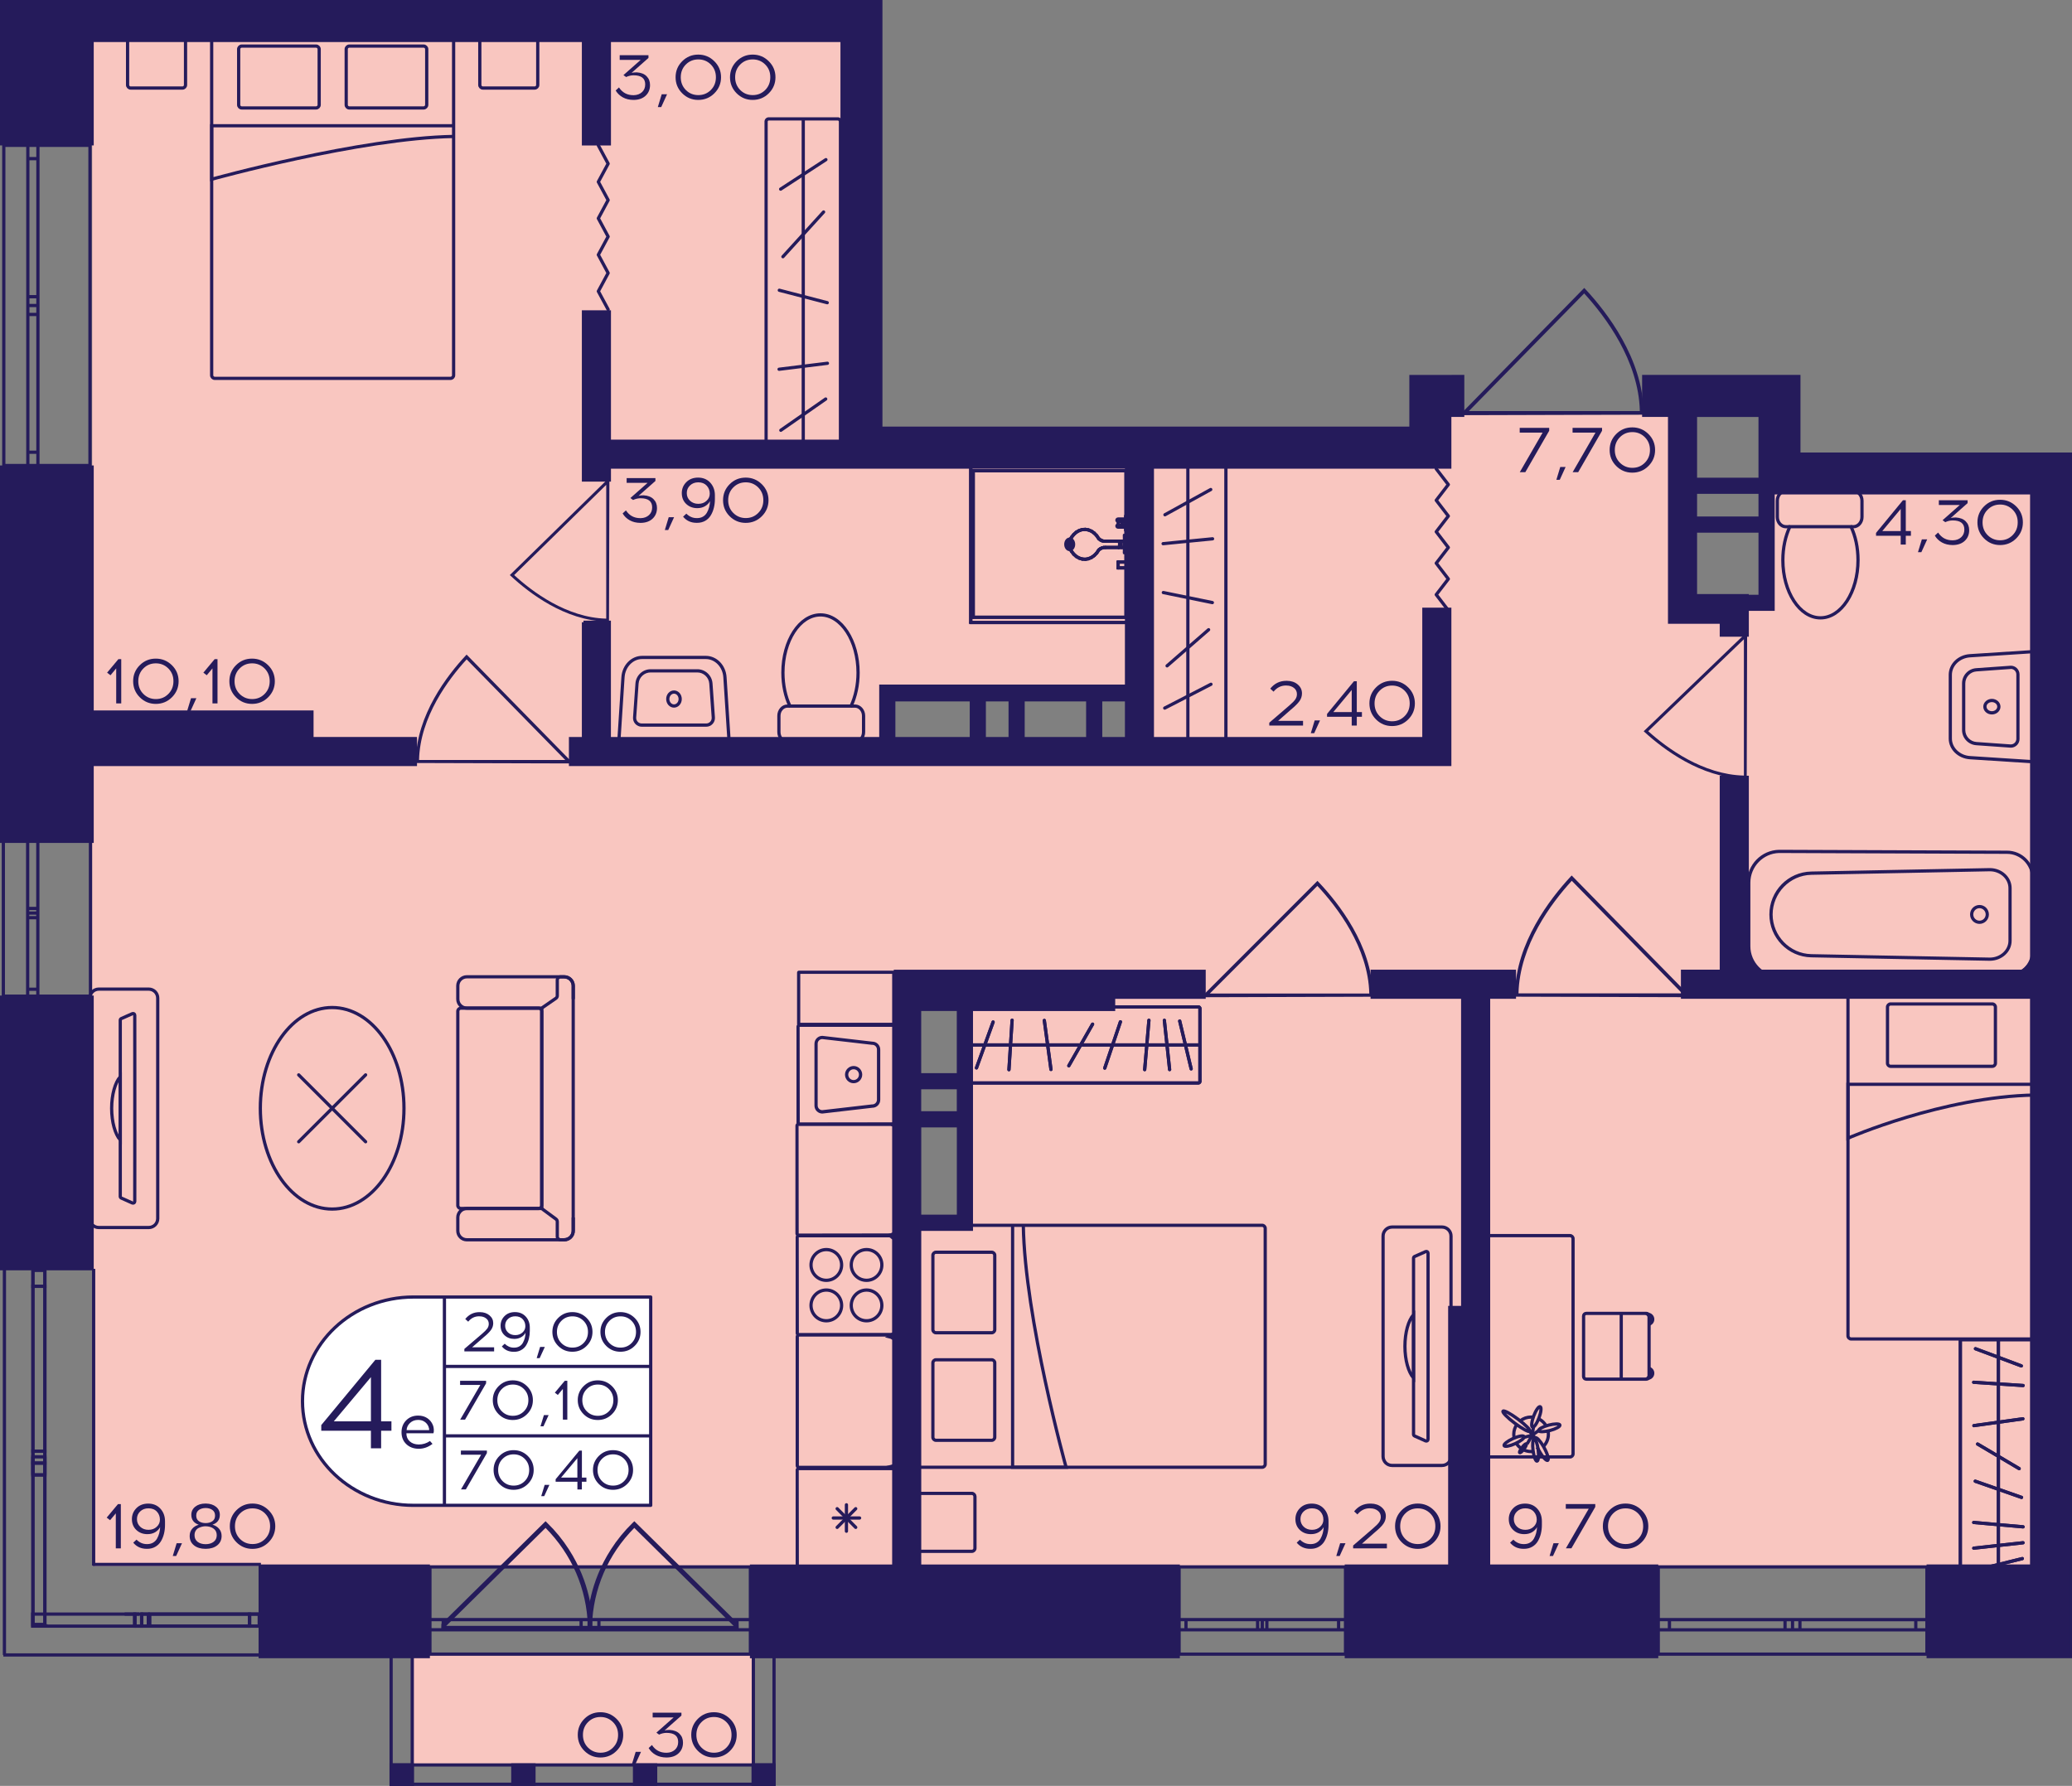 <?xml version="1.0" encoding="utf-8"?>
<!-- Generator: Adobe Illustrator 24.3.0, SVG Export Plug-In . SVG Version: 6.00 Build 0)  -->
<svg version="1.1" id="Слой_1" xmlns="http://www.w3.org/2000/svg" xmlns:xlink="http://www.w3.org/1999/xlink" x="0px" y="0px"
	 viewBox="0 0 464.49 400.36" style="enable-background:new 0 0 464.49 400.36;" xml:space="preserve">
<rect x="0" y="0" width="464.49" height="400.36" fill="#808080" stroke="none"/>
<path style="fill:#F9C6C0;" d="M194.57,3.26c0,30.92,0,61.84,0,92.75c41.55,0,83.09,0,124.64,0c0-1.02,0-2.04,0-3.05
	c19.32,0,38.65,0,57.97,0c0,13.53,0,27.05,0,40.58c6.76,0,13.53,0,20.29,0c0-8.7,0-17.39,0-26.09c21.26,0,42.51,0,63.77,0
	c0,81.21,0,162.42,0,243.63c-146.86,0-293.72,0-440.58,0V3.26C78.62,3.26,136.59,3.26,194.57,3.26z M203.26,272.67
	c3.86,0,7.73,0,11.59,0c0.97-16.43,1.93-32.85,2.9-49.28c-4.83,0-9.66,0-14.49,0C203.26,239.82,203.26,256.25,203.26,272.67z
	 M200.36,168.32c18.36,0,36.71,0,55.07,0c0-4.83,0-9.66,0-14.49c-18.36,0-36.71,0-55.07,0
	C200.36,158.66,200.36,163.49,200.36,168.32z"/>
<rect x="92.34" y="370.96" transform="matrix(-1 -1.224647e-16 1.224647e-16 -1 261.077 766.615)" style="fill:#F9C6C0;" width="76.4" height="24.69"/>
<g>
	<path style="fill:none;stroke:#251B5B;stroke-width:0.725;stroke-miterlimit:10;" d="M0.85,104.36l0-71.78l19.32,0l0,71.78
		L0.85,104.36z M0.85,32.58l0,71.78 M20.18,32.58l0,71.78 M6.24,32.58l0,2.98H8.5l0-2.98H6.24z M8.5,68.49l0-1.98H6.24l0,1.98H8.5z
		 M6.24,35.57l0,30.95H8.5l0-30.95H6.24z M6.24,68.49l0,2H8.5l0-2H6.24z M8.5,104.36l0-2.98H6.24l0,2.98H8.5z M6.24,70.5l0,30.88
		H8.5l0-30.88H6.24z M6.24,32.58l0,2.98 M6.24,35.57H8.5 M8.5,35.57l0-2.98 M8.5,68.49l0-1.98 M8.5,66.51H6.24 M6.24,66.51l0,1.98
		 M6.24,35.57l0,30.95 M8.5,66.51l0-30.95 M6.24,68.49l0,2 M6.24,70.5H8.5 M8.5,70.5l0-2 M8.5,104.36l0-2.98 M8.5,101.38H6.24
		 M6.24,101.38l0,2.98 M6.24,70.5l0,30.88 M8.5,101.38l0-30.88"/>
</g>
<g>
	<path style="fill:none;stroke:#251B5B;stroke-width:0.725;stroke-miterlimit:10;" d="M96.38,370.83h71.84v-19.56H96.38V370.83z
		 M168.22,370.83H96.38 M168.22,351.27H96.38 M168.22,365.37h-2.99v-2.28h2.99V365.37z M132.28,363.09h1.98v2.28h-1.98V363.09z
		 M165.23,365.37h-30.97v-2.28h30.97V365.37z M132.28,365.37h-2.01v-2.28h2.01V365.37z M96.38,363.09h2.99v2.28h-2.99V363.09z
		 M130.27,365.37H99.36v-2.28h30.91V365.37z M168.22,365.37h-2.99 M165.23,365.37v-2.28 M165.23,363.09h2.99 M132.28,363.09h1.98
		 M134.26,363.09v2.28 M134.26,365.37h-1.98 M165.23,365.37h-30.97 M134.26,363.09h30.97 M132.28,365.37h-2.01 M130.27,365.37v-2.28
		 M130.27,363.09h2.01 M96.38,363.09h2.99 M99.36,363.09v2.28 M99.36,365.37h-2.99 M130.27,365.37H99.36 M99.36,363.09h30.91"/>
</g>
<g>
	<path style="fill:none;stroke:#251B5B;stroke-width:0.725;stroke-miterlimit:10;" d="M264.32,370.83h37.31v-19.56h-37.31V370.83z
		 M301.63,370.83h-37.31 M301.63,351.27h-37.31 M301.63,365.37h-1.55v-2.28h1.55V365.37z M282.97,363.09H284v2.28h-1.03V363.09z
		 M300.08,365.37H284v-2.28h16.08V365.37z M282.97,365.37h-1.04v-2.28h1.04V365.37z M264.32,363.09h1.55v2.28h-1.55V363.09z
		 M281.92,365.37l-16.05,0v-2.28h16.05V365.37z M301.63,365.37h-1.55 M300.08,365.37v-2.28 M300.08,363.09h1.55 M282.97,363.09H284
		 M284,363.09v2.28 M284,365.37h-1.03 M300.08,365.37H284 M284,363.09h16.08 M282.97,365.37h-1.04 M281.92,365.37v-2.28
		 M281.92,363.09h1.04 M264.32,363.09h1.55 M265.87,363.09v2.28 M265.87,365.37h-1.55 M281.92,365.37l-16.05,0 M265.87,363.09h16.05
		"/>
</g>
<g>
	<path style="fill:none;stroke:#251B5B;stroke-width:0.725;stroke-miterlimit:10;" d="M371.74,370.83h60.23v-19.56h-60.23V370.83z
		 M431.97,370.83h-60.23 M431.97,351.27h-60.23 M431.97,365.38h-2.5v-2.28h2.5V365.38z M401.84,363.09h1.66v2.28h-1.66V363.09z
		 M429.47,365.38H403.5v-2.28h25.97V365.38z M401.84,365.38h-1.68v-2.28h1.68V365.38z M371.74,363.09h2.5v2.28h-2.5V363.09z
		 M400.16,365.38l-25.91,0v-2.28h25.91V365.38z M431.97,365.38h-2.5 M429.47,365.38v-2.28 M429.47,363.09h2.5 M401.84,363.09h1.66
		 M403.5,363.09v2.28 M403.5,365.38h-1.66 M429.47,365.38H403.5 M403.5,363.09h25.97 M401.84,365.38h-1.68 M400.16,365.38v-2.28
		 M400.16,363.09h1.68 M371.74,363.09h2.5 M374.24,363.09v2.28 M374.24,365.38h-2.5 M400.16,365.38l-25.91,0 M374.24,363.09h25.91"
		/>
</g>
<g>
	<path style="fill:none;stroke:#251B5B;stroke-width:0.725;stroke-miterlimit:10;" d="M0.75,223.32l0-37.29h19.53l0,37.29H0.75z
		 M0.75,186.03l0,37.29 M20.28,186.03l0,37.29 M6.2,186.03l0,1.55h2.28l0-1.55H6.2z M8.48,204.69l0-1.03H6.2l0,1.03H8.48z
		 M6.2,187.58l0,16.08h2.28l0-16.08H6.2z M6.2,204.69l0,1.04h2.28l0-1.04H6.2z M8.48,223.32l0-1.55H6.2l0,1.55H8.48z M6.2,205.73
		l0,16.04h2.28l0-16.04H6.2z M6.2,186.03l0,1.55 M6.2,187.58h2.28 M8.48,187.58l0-1.55 M8.48,204.69l0-1.03 M8.48,203.66H6.2
		 M6.2,203.66l0,1.03 M6.2,187.58l0,16.08 M8.48,203.66l0-16.08 M6.2,204.69l0,1.04 M6.2,205.73h2.28 M8.48,205.73l0-1.04
		 M8.48,223.32l0-1.55 M8.48,221.77H6.2 M6.2,221.77l0,1.55 M6.2,205.73l0,16.04 M8.48,221.77l0-16.04"/>
</g>
<g>
	<line style="fill:none;stroke:#251B5B;stroke-width:0.725;stroke-miterlimit:10;" x1="58.49" y1="371.01" x2="0.75" y2="371.01"/>
	
		<line style="fill:none;stroke:#251B5B;stroke-width:0.725;stroke-miterlimit:10;" x1="58.49" y1="350.72" x2="20.77" y2="350.72"/>
	
		<rect x="55.95" y="361.85" style="fill:none;stroke:#251B5B;stroke-width:0.725;stroke-miterlimit:10;" width="2.16" height="2.7"/>
	
		<rect x="31.75" y="361.85" style="fill:none;stroke:#251B5B;stroke-width:0.725;stroke-miterlimit:10;" width="1.5" height="2.7"/>
	
		<rect x="33.58" y="361.85" style="fill:none;stroke:#251B5B;stroke-width:0.725;stroke-miterlimit:10;" width="22.37" height="2.7"/>
	
		<rect x="30.23" y="361.85" style="fill:none;stroke:#251B5B;stroke-width:0.725;stroke-miterlimit:10;" width="1.52" height="2.7"/>
	
		<rect x="7.33" y="361.85" style="fill:none;stroke:#251B5B;stroke-width:0.725;stroke-miterlimit:10;" width="22.86" height="2.7"/>
	
		<line style="fill:none;stroke:#251B5B;stroke-width:0.725;stroke-miterlimit:10;" x1="58.11" y1="364.55" x2="55.95" y2="364.55"/>
	
		<line style="fill:none;stroke:#251B5B;stroke-width:0.725;stroke-miterlimit:10;" x1="55.95" y1="364.55" x2="55.95" y2="361.85"/>
	
		<line style="fill:none;stroke:#251B5B;stroke-width:0.725;stroke-miterlimit:10;" x1="55.77" y1="361.85" x2="58.11" y2="361.85"/>
	
		<line style="fill:none;stroke:#251B5B;stroke-width:0.725;stroke-miterlimit:10;" x1="29.58" y1="361.85" x2="31.21" y2="361.85"/>
	
		<line style="fill:none;stroke:#251B5B;stroke-width:0.725;stroke-miterlimit:10;" x1="33.25" y1="361.85" x2="33.25" y2="364.55"/>
	
		<line style="fill:none;stroke:#251B5B;stroke-width:0.725;stroke-miterlimit:10;" x1="33.25" y1="364.55" x2="31.75" y2="364.55"/>
	
		<line style="fill:none;stroke:#251B5B;stroke-width:0.725;stroke-miterlimit:10;" x1="55.95" y1="364.55" x2="33.58" y2="364.55"/>
	
		<line style="fill:none;stroke:#251B5B;stroke-width:0.725;stroke-miterlimit:10;" x1="31.55" y1="361.85" x2="55.77" y2="361.85"/>
	
		<line style="fill:none;stroke:#251B5B;stroke-width:0.725;stroke-miterlimit:10;" x1="31.75" y1="364.55" x2="30.23" y2="364.55"/>
	
		<line style="fill:none;stroke:#251B5B;stroke-width:0.725;stroke-miterlimit:10;" x1="30.23" y1="364.55" x2="30.23" y2="361.85"/>
	
		<line style="fill:none;stroke:#251B5B;stroke-width:0.725;stroke-miterlimit:10;" x1="27.94" y1="361.85" x2="29.58" y2="361.85"/>
	<line style="fill:none;stroke:#251B5B;stroke-width:0.725;stroke-miterlimit:10;" x1="0.99" y1="371.01" x2="0.99" y2="284.45"/>
	
		<line style="fill:none;stroke:#251B5B;stroke-width:0.725;stroke-miterlimit:10;" x1="20.99" y1="351.01" x2="20.99" y2="284.45"/>
	<rect x="7.38" y="328" style="fill:none;stroke:#251B5B;stroke-width:0.725;stroke-miterlimit:10;" width="2.68" height="2.65"/>
	
		<rect x="7.38" y="326.6" style="fill:none;stroke:#251B5B;stroke-width:0.725;stroke-miterlimit:10;" width="2.68" height="37.57"/>
	
		<rect x="7.38" y="325.32" style="fill:none;stroke:#251B5B;stroke-width:0.725;stroke-miterlimit:10;" width="2.68" height="2.68"/>
	
		<rect x="7.38" y="284.8" style="fill:none;stroke:#251B5B;stroke-width:0.725;stroke-miterlimit:10;" width="2.68" height="3.57"/>
	
		<rect x="7.38" y="288.37" style="fill:none;stroke:#251B5B;stroke-width:0.725;stroke-miterlimit:10;" width="2.68" height="36.95"/>
	<line style="fill:none;stroke:#251B5B;stroke-width:0.725;stroke-miterlimit:10;" x1="8.19" y1="364.49" x2="10.67" y2="364.49"/>
	<line style="fill:none;stroke:#251B5B;stroke-width:0.725;stroke-miterlimit:10;" x1="10.06" y1="328" x2="10.06" y2="330.65"/>
	<line style="fill:none;stroke:#251B5B;stroke-width:0.725;stroke-miterlimit:10;" x1="10.06" y1="330.65" x2="7.38" y2="330.65"/>
	<line style="fill:none;stroke:#251B5B;stroke-width:0.725;stroke-miterlimit:10;" x1="7.38" y1="330.65" x2="7.38" y2="328"/>
	<line style="fill:none;stroke:#251B5B;stroke-width:0.725;stroke-miterlimit:10;" x1="7.38" y1="364.83" x2="7.38" y2="326.6"/>
	<line style="fill:none;stroke:#251B5B;stroke-width:0.725;stroke-miterlimit:10;" x1="10.06" y1="326.6" x2="10.06" y2="364.83"/>
	<line style="fill:none;stroke:#251B5B;stroke-width:0.725;stroke-miterlimit:10;" x1="7.38" y1="328" x2="7.38" y2="325.32"/>
	<line style="fill:none;stroke:#251B5B;stroke-width:0.725;stroke-miterlimit:10;" x1="7.38" y1="325.32" x2="10.06" y2="325.32"/>
	<line style="fill:none;stroke:#251B5B;stroke-width:0.725;stroke-miterlimit:10;" x1="10.06" y1="325.32" x2="10.06" y2="328"/>
	<line style="fill:none;stroke:#251B5B;stroke-width:0.725;stroke-miterlimit:10;" x1="10.06" y1="284.8" x2="10.06" y2="288.37"/>
	<line style="fill:none;stroke:#251B5B;stroke-width:0.725;stroke-miterlimit:10;" x1="10.06" y1="288.37" x2="7.38" y2="288.37"/>
	<line style="fill:none;stroke:#251B5B;stroke-width:0.725;stroke-miterlimit:10;" x1="7.38" y1="288.37" x2="7.38" y2="284.8"/>
	<line style="fill:none;stroke:#251B5B;stroke-width:0.725;stroke-miterlimit:10;" x1="7.38" y1="325.32" x2="7.38" y2="288.37"/>
	
		<line style="fill:none;stroke:#251B5B;stroke-width:0.725;stroke-miterlimit:10;" x1="10.06" y1="288.37" x2="10.06" y2="325.32"/>
</g>
<g>
	<rect x="87.32" y="395.31" style="fill:#251B5B;" width="5.46" height="5.06"/>
	<rect x="168.47" y="395.31" style="fill:#251B5B;" width="5.36" height="5.06"/>
	<rect x="141.88" y="395.31" style="fill:#251B5B;" width="5.46" height="5.06"/>
	<rect x="114.6" y="395.31" style="fill:#251B5B;" width="5.46" height="5.06"/>
	<g>
		<path style="fill:#251B5B;" d="M92.05,369.2v30.43h-4.01l0-30.43H92.05 M92.78,368.48h-5.46l0,31.88h5.46V368.48L92.78,368.48z"/>
	</g>
	<g>
		<path style="fill:#251B5B;" d="M173.16,369.2l0,30.43h-3.91l0-30.43H173.16 M173.88,368.48h-5.36l0,31.88h5.36L173.88,368.48
			L173.88,368.48z"/>
	</g>
	<g>
		<path style="fill:#251B5B;" d="M88.04,396.03l85.07,0v3.61l-85.07,0V396.03 M87.32,395.31v5.06l86.52,0v-5.06L87.32,395.31
			L87.32,395.31z"/>
	</g>
</g>
<g>
	<path style="fill:#251B5B;" d="M141.8,341.42c-1.86,1.81-3.47,3.79-4.83,5.91c-4.87,7.55-5.21,14.61-5.26,16.04
		c-0.03,0.91-0.01,1.65,0.02,2.12c0.31,0.01,0.63,0.03,0.94,0.04h32.84l0.08,0.07c-0.02-0.52-0.03-1.03-0.05-1.55l-23.34-23.02
		L141.8,341.42z M164.45,364.49h-31.74c0.25-8.25,3.57-16,9.48-21.96L164.45,364.49z"/>
	<path style="fill:#251B5B;" d="M122.69,341.42c1.86,1.81,3.47,3.79,4.83,5.91c4.87,7.55,5.21,14.61,5.26,16.04
		c0.03,0.91,0.01,1.65-0.02,2.12c-0.31,0.01-0.63,0.03-0.94,0.04H98.99l-0.08,0.07c0.02-0.52,0.03-1.03,0.05-1.55l23.34-23.02
		L122.69,341.42z M100.04,364.49h31.74c-0.25-8.25-3.57-16-9.48-21.96L100.04,364.49z"/>
</g>
<polyline style="fill:none;stroke:#251B5B;stroke-width:0.725;stroke-linecap:round;stroke-linejoin:round;stroke-miterlimit:10;" points="
	321.97,105.11 324.68,108.63 321.97,112.16 324.68,115.69 321.97,119.21 324.68,122.74 321.97,126.26 324.68,129.79 321.97,133.31 
	324.68,136.84 "/>
<polyline style="fill:none;stroke:#251B5B;stroke-width:0.725;stroke-linecap:round;stroke-linejoin:round;stroke-miterlimit:10;" points="
	136.33,69.38 134.13,65.3 136.33,61.21 134.13,57.12 136.33,53.04 134.13,48.95 136.33,44.86 134.13,40.77 136.33,36.69 
	134.13,32.6 "/>
<path style="fill:#251B5B;" d="M93.12,171.05c0-0.22,0.01-0.44,0.01-0.67h0.09c0.22-10.14,7.03-18.96,11.13-23.36l0.25-0.27
	l23.15,23.63h0.15c0,0.26,0,0.51,0,0.77C116.3,171.11,104.71,171.08,93.12,171.05z M126.72,170.38l-22.11-22.56
	c-4.04,4.4-10.45,12.89-10.67,22.56L126.72,170.38z"/>
<path style="fill:#251B5B;" d="M339.49,223.44c0-0.25,0.01-0.49,0.01-0.75h0.11c0.25-11.34,7.87-21.2,12.44-26.12l0.28-0.3
	l25.9,26.42h0.17c0,0.29,0,0.57,0,0.86C365.43,223.51,352.46,223.48,339.49,223.44z M377.08,222.69l-24.73-25.23
	c-4.52,4.92-11.69,14.42-11.94,25.23L377.08,222.69z"/>
<path style="fill:#251B5B;" d="M136.52,139.43c-0.2,0-0.4-0.01-0.61-0.01v-0.09c-9.27-0.21-17.35-6.43-21.37-10.18l-0.25-0.23
	l21.62-21.18v-0.14c0.23,0,0.47,0,0.7,0C136.58,118.22,136.55,128.83,136.52,139.43z M135.9,108.69l-20.64,20.23
	c4.02,3.7,11.79,9.56,20.64,9.77L135.9,108.69z"/>
<path style="fill:#251B5B;" d="M307.86,223.45c0-0.24-0.01-0.47-0.01-0.71h-0.1c-0.25-10.84-7.67-20.28-12.14-24.98l-0.27-0.29
	l-25.25,25.27h-0.16c0,0.27,0,0.55,0,0.82C282.57,223.52,295.22,223.48,307.86,223.45z M271.21,222.73l24.11-24.13
	c4.41,4.7,11.4,13.79,11.64,24.13L271.21,222.73z"/>
<path style="fill:#251B5B;" d="M368.57,92.95c0-0.26-0.01-0.51-0.01-0.78h-0.11c-0.26-11.85-8.22-22.17-13.01-27.31l-0.29-0.31
	l-27.07,27.62h-0.17c0,0.3,0,0.6,0,0.9C341.46,93.02,355.01,92.98,368.57,92.95z M329.28,92.16l25.85-26.38
	c4.72,5.14,12.22,15.07,12.48,26.38L329.28,92.16z"/>
<path style="fill:#251B5B;" d="M391.57,174.64c-0.21,0-0.42-0.01-0.64-0.01v-0.09c-9.64-0.21-18.02-6.56-22.2-10.37l-0.26-0.23
	l22.46-21.59v-0.14c0.24,0,0.49,0,0.73,0C391.64,153.02,391.6,163.83,391.57,174.64z M390.94,143.31l-21.45,20.61
	c4.18,3.77,12.26,9.74,21.45,9.95L390.94,143.31z"/>
<g>
	<path style="fill:none;stroke:#251B5B;stroke-width:0.725;stroke-miterlimit:10;" d="M414.27,222.4v77.07c0,0.39,0.31,0.7,0.7,0.7
		h40.51c0.39,0,0.7-0.31,0.7-0.7V222.4c0-0.39-0.31-0.7-0.7-0.7h-40.51C414.59,221.7,414.27,222.01,414.27,222.4z"/>
	<path style="fill:none;stroke:#251B5B;stroke-width:0.725;stroke-miterlimit:10;" d="M447.32,238.35v-12.58
		c0-0.39-0.31-0.7-0.7-0.7h-22.79c-0.39,0-0.7,0.31-0.7,0.7v12.58c0,0.39,0.31,0.7,0.7,0.7h22.79
		C447.01,239.05,447.32,238.74,447.32,238.35z"/>
	<path style="fill:none;stroke:#251B5B;stroke-width:0.725;stroke-miterlimit:10;" d="M456.18,243.08h-41.91v12.08
		c0,0,21.29-9.32,41.91-9.67"/>
</g>
<g>
	<path style="fill:none;stroke:#251B5B;stroke-width:0.725;stroke-miterlimit:10;" d="M345.1,318.17c0.62,0.34,1.14,0.85,1.5,1.47"
		/>
	<path style="fill:none;stroke:#251B5B;stroke-width:0.725;stroke-miterlimit:10;" d="M343.93,317.75L343.93,317.75
		c-0.23-0.04-0.46-0.07-0.7-0.07c-0.9,0-1.72,0.3-2.38,0.81"/>
	<path style="fill:none;stroke:#251B5B;stroke-width:0.725;stroke-miterlimit:10;" d="M339.99,323.67c0.3,0.46,0.7,0.85,1.17,1.14
		h0"/>
	<path style="fill:none;stroke:#251B5B;stroke-width:0.725;stroke-miterlimit:10;" d="M344.72,325.12
		c0.07-0.02,0.13-0.05,0.19-0.08"/>
	<path style="fill:none;stroke:#251B5B;stroke-width:0.725;stroke-miterlimit:10;" d="M347.03,320.78c0.05,0.25,0.08,0.5,0.08,0.77
		c0,1.06-0.43,2.02-1.12,2.72"/>
	<path style="fill:none;stroke:#251B5B;stroke-width:0.725;stroke-miterlimit:10;" d="M343.59,325.4
		c-0.12,0.01-0.24,0.01-0.36,0.01c-0.56,0-1.1-0.12-1.58-0.34"/>
	<path style="fill:none;stroke:#251B5B;stroke-width:0.725;stroke-miterlimit:10;" d="M339.48,322.54
		c-0.08-0.32-0.13-0.65-0.13-0.99c0-0.83,0.26-1.6,0.71-2.23"/>
	<g>
		<path style="fill:none;stroke:#251B5B;stroke-width:0.725;stroke-miterlimit:10;" d="M344.61,324.45
			c0.09,0.19,0.19,0.38,0.3,0.58c0.02,0.05,0.05,0.1,0.08,0.14c0.76,1.4,1.65,2.39,1.97,2.21c0.32-0.18-0.04-1.45-0.81-2.84
			c-0.05-0.09-0.1-0.19-0.15-0.28c-0.73-1.25-1.51-2.09-1.81-1.93c-0.05,0.03-0.09,0.09-0.1,0.17c-0.02,0.1-0.02,0.24,0.01,0.4"/>
		
			<ellipse transform="matrix(0.992 -0.126 0.126 0.992 -38.133 45.815)" style="fill:none;stroke:#251B5B;stroke-width:0.725;stroke-miterlimit:10;" cx="344.15" cy="325.23" rx="0.58" ry="2.5"/>
		
			<ellipse transform="matrix(0.602 -0.798 0.798 0.602 -123.326 401.822)" style="fill:none;stroke:#251B5B;stroke-width:0.725;stroke-miterlimit:10;" cx="341.6" cy="324.68" rx="1.23" ry="0.28"/>
		
			<ellipse transform="matrix(0.599 -0.801 0.801 0.599 -118.668 400.082)" style="fill:none;stroke:#251B5B;stroke-width:0.725;stroke-miterlimit:10;" cx="339.83" cy="318.44" rx="0.58" ry="3.78"/>
		
			<ellipse transform="matrix(0.91 -0.414 0.414 0.91 -103.334 169.504)" style="fill:none;stroke:#251B5B;stroke-width:0.725;stroke-miterlimit:10;" cx="339.5" cy="323.21" rx="2.46" ry="0.62"/>
		
			<ellipse transform="matrix(0.967 -0.255 0.255 0.967 -70.135 99.134)" style="fill:none;stroke:#251B5B;stroke-width:0.725;stroke-miterlimit:10;" cx="347.29" cy="320.08" rx="2.46" ry="0.62"/>
		
			<ellipse transform="matrix(0.351 -0.936 0.936 0.351 -73.91 528.705)" style="fill:none;stroke:#251B5B;stroke-width:0.725;stroke-miterlimit:10;" cx="344.62" cy="317.69" rx="2.45" ry="0.63"/>
		
			<polyline style="fill:none;stroke:#251B5B;stroke-width:0.725;stroke-linecap:round;stroke-linejoin:round;stroke-miterlimit:10;" points="
			344.91,320.71 343.49,321.76 344.17,322.34 		"/>
		
			<polyline style="fill:none;stroke:#251B5B;stroke-width:0.725;stroke-linecap:round;stroke-linejoin:round;stroke-miterlimit:10;" points="
			343.84,322.75 343.49,321.76 343.75,319.99 		"/>
		
			<polyline style="fill:none;stroke:#251B5B;stroke-width:0.725;stroke-linecap:round;stroke-linejoin:round;stroke-miterlimit:10;" points="
			342.86,320.7 343.49,321.76 341.74,322.2 		"/>
		
			<line style="fill:none;stroke:#251B5B;stroke-width:0.725;stroke-miterlimit:10;" x1="343.49" y1="321.76" x2="342.34" y2="323.7"/>
	</g>
	<polygon style="fill:#251B5B;" points="344.07,322.51 343.87,322.77 343.56,321.95 344.07,322.25 	"/>
</g>
<g>
	<g>
		<path style="fill:#251B5B;" d="M369.68,306.4c0.68,0.15,1.18,0.74,1.18,1.45c0,0.83-0.66,1.48-1.47,1.48
			c-0.3,0-0.59-0.09-0.84-0.25c0.65-0.26,1.13-0.9,1.13-1.65V306.4z"/>
		<path style="fill:#251B5B;" d="M369.39,294.28c0.81,0,1.47,0.67,1.47,1.48c0,0.73-0.51,1.32-1.18,1.47v-1.04
			c0-0.74-0.48-1.38-1.13-1.64C368.8,294.36,369.09,294.28,369.39,294.28z"/>
		<g>
			<g>
				<path style="fill:none;stroke:#251B5B;stroke-width:0.725;stroke-miterlimit:10;" d="M355,308.58v-13.54
					c0-0.33,0.27-0.6,0.6-0.6h13.48c0.33,0,0.6,0.27,0.6,0.6v13.54c0,0.33-0.27,0.6-0.6,0.6l-13.48,0
					C355.27,309.18,355,308.91,355,308.58z"/>
				
					<line style="fill:none;stroke:#251B5B;stroke-width:0.725;stroke-miterlimit:10;" x1="363.44" y1="294.28" x2="363.44" y2="309.34"/>
			</g>
		</g>
	</g>
	<path style="fill:none;stroke:#251B5B;stroke-width:0.725;stroke-miterlimit:10;" d="M332.96,325.92l0-48.22
		c0-0.39,0.31-0.7,0.7-0.7h18.28c0.39,0,0.7,0.31,0.7,0.7l0,48.22c0,0.39-0.31,0.7-0.7,0.7h-18.28
		C333.28,326.62,332.96,326.31,332.96,325.92z"/>
</g>
<g>
	<g>
		<g>
			<path style="fill:#251B5B;" d="M274.45,104.23v61.46h-16.33v-61.46H274.45 M274.53,103.5h-16.48c-0.36,0-0.65,0.29-0.65,0.65
				v61.61c0,0.36,0.29,0.65,0.65,0.65h16.48c0.36,0,0.65-0.29,0.65-0.65v-61.61C275.17,103.79,274.88,103.5,274.53,103.5
				L274.53,103.5z"/>
		</g>
	</g>
	
		<line style="fill:none;stroke:#251B5B;stroke-width:0.725;stroke-miterlimit:10;" x1="266.29" y1="104.28" x2="266.29" y2="166.17"/>
	
		<line style="fill:none;stroke:#251B5B;stroke-width:0.725;stroke-linecap:round;stroke-miterlimit:10;" x1="271.83" y1="120.79" x2="260.74" y2="121.88"/>
	
		<line style="fill:none;stroke:#251B5B;stroke-width:0.725;stroke-linecap:round;stroke-miterlimit:10;" x1="271.78" y1="135.09" x2="260.79" y2="132.84"/>
	
		<line style="fill:none;stroke:#251B5B;stroke-width:0.725;stroke-linecap:round;stroke-miterlimit:10;" x1="270.94" y1="141.17" x2="261.63" y2="149.27"/>
	
		<line style="fill:none;stroke:#251B5B;stroke-width:0.725;stroke-linecap:round;stroke-miterlimit:10;" x1="271.47" y1="153.4" x2="261.1" y2="158.74"/>
	
		<line style="fill:none;stroke:#251B5B;stroke-width:0.725;stroke-linecap:round;stroke-miterlimit:10;" x1="271.42" y1="109.74" x2="261.15" y2="115.4"/>
</g>
<g>
	<path style="fill:#251B5B;" d="M200.15,218.32v10.97H179.4v-10.97H200.15 M200.44,217.6h-21.33c-0.24,0-0.43,0.19-0.43,0.43v11.56
		c0,0.24,0.19,0.43,0.43,0.43h21.33c0.24,0,0.43-0.19,0.43-0.43v-11.56C200.87,217.79,200.68,217.6,200.44,217.6L200.44,217.6z"/>
</g>
<g>
	<g>
		<path style="fill:#251B5B;" d="M200.62,230.2l0.03,21.44l-21.36,0.03l-0.03-21.47H200.62 M200.64,229.47h-21.39
			c-0.39,0-0.7,0.31-0.7,0.7v21.49c0,0.39,0.31,0.7,0.7,0.7h21.39c0.39,0,0.7-0.31,0.7-0.7v-21.49
			C201.34,229.79,201.03,229.47,200.64,229.47L200.64,229.47z"/>
	</g>
	<g>
		<path style="fill:#251B5B;" d="M184.31,232.94l11.16,1.29l0.04,0h0.04c0.57,0,1.04,0.47,1.04,1.05v11.26
			c0,0.58-0.47,1.05-1.04,1.05h-0.04l-0.04,0l-11.16,1.29c-0.56-0.02-1.01-0.48-1.01-1.05v-13.86
			C183.3,233.42,183.75,232.96,184.31,232.94 M184.35,232.22c-0.98,0-1.77,0.79-1.77,1.78v13.86c0,0.98,0.79,1.78,1.77,1.78
			l11.21-1.3c0.98,0,1.77-0.79,1.77-1.78v-11.26c0-0.98-0.79-1.78-1.77-1.78L184.35,232.22L184.35,232.22z"/>
	</g>
	<g>
		<path style="fill:#251B5B;" d="M191.36,239.71c0.66,0,1.2,0.54,1.2,1.21s-0.54,1.21-1.2,1.21s-1.2-0.54-1.2-1.21
			S190.7,239.71,191.36,239.71 M191.36,238.98c-1.06,0-1.93,0.87-1.93,1.93s0.86,1.93,1.93,1.93c1.06,0,1.93-0.87,1.93-1.93
			S192.42,238.98,191.36,238.98L191.36,238.98z"/>
	</g>
</g>
<g>
	<g>
		<path style="fill:#251B5B;" d="M200.42,277.39l0.03,21.44l-21.36,0.03l-0.03-21.47H200.42 M200.45,276.67h-21.39
			c-0.39,0-0.7,0.31-0.7,0.7v21.49c0,0.39,0.31,0.7,0.7,0.7h21.39c0.39,0,0.7-0.31,0.7-0.7v-21.49
			C201.14,276.98,200.83,276.67,200.45,276.67L200.45,276.67z"/>
	</g>
	<g>
		<g>
			<path style="fill:#251B5B;" d="M185.24,289.57c1.69,0,3.07,1.38,3.07,3.08s-1.38,3.08-3.07,3.08c-1.69,0-3.07-1.38-3.07-3.08
				S183.55,289.57,185.24,289.57 M185.24,288.84c-2.09,0-3.79,1.71-3.79,3.81s1.7,3.81,3.79,3.81c2.09,0,3.79-1.71,3.79-3.81
				S187.33,288.84,185.24,288.84L185.24,288.84z"/>
		</g>
		<g>
			<path style="fill:#251B5B;" d="M194.26,280.5c1.69,0,3.07,1.38,3.07,3.08s-1.38,3.08-3.07,3.08s-3.07-1.38-3.07-3.08
				S192.57,280.5,194.26,280.5 M194.26,279.77c-2.09,0-3.79,1.71-3.79,3.81c0,2.1,1.7,3.81,3.79,3.81s3.79-1.71,3.79-3.81
				C198.06,281.48,196.36,279.77,194.26,279.77L194.26,279.77z"/>
		</g>
		<g>
			<path style="fill:#251B5B;" d="M185.24,280.5c1.69,0,3.07,1.38,3.07,3.08s-1.38,3.08-3.07,3.08c-1.69,0-3.07-1.38-3.07-3.08
				S183.55,280.5,185.24,280.5 M185.24,279.77c-2.09,0-3.79,1.71-3.79,3.81c0,2.1,1.7,3.81,3.79,3.81c2.09,0,3.79-1.71,3.79-3.81
				C189.03,281.48,187.33,279.77,185.24,279.77L185.24,279.77z"/>
		</g>
		<g>
			<path style="fill:#251B5B;" d="M194.26,289.57c1.69,0,3.07,1.38,3.07,3.08s-1.38,3.08-3.07,3.08s-3.07-1.38-3.07-3.08
				S192.57,289.57,194.26,289.57 M194.26,288.84c-2.09,0-3.79,1.71-3.79,3.81s1.7,3.81,3.79,3.81s3.79-1.71,3.79-3.81
				S196.36,288.84,194.26,288.84L194.26,288.84z"/>
		</g>
	</g>
</g>
<g>
	<g>
		<path style="fill:#251B5B;" d="M200.42,329.59l0.03,21.44l-21.36,0.03l-0.03-21.47H200.42 M200.45,328.87h-21.39
			c-0.39,0-0.7,0.31-0.7,0.7v21.49c0,0.39,0.31,0.7,0.7,0.7h21.39c0.39,0,0.7-0.31,0.7-0.7v-21.49
			C201.14,329.18,200.83,328.87,200.45,328.87L200.45,328.87z"/>
	</g>
	<g>
		
			<line style="fill:none;stroke:#251B5B;stroke-width:0.725;stroke-linecap:round;stroke-miterlimit:10;" x1="186.8" y1="340.31" x2="192.7" y2="340.31"/>
		
			<line style="fill:none;stroke:#251B5B;stroke-width:0.725;stroke-linecap:round;stroke-miterlimit:10;" x1="187.67" y1="342.41" x2="191.83" y2="338.22"/>
		
			<line style="fill:none;stroke:#251B5B;stroke-width:0.725;stroke-linecap:round;stroke-miterlimit:10;" x1="189.75" y1="343.27" x2="189.75" y2="337.35"/>
		
			<line style="fill:none;stroke:#251B5B;stroke-width:0.725;stroke-linecap:round;stroke-miterlimit:10;" x1="191.83" y1="342.41" x2="187.67" y2="338.22"/>
	</g>
</g>
<g>
	<path style="fill:#251B5B;" d="M200.34,299.62c0.04,0,0.08,0.04,0.08,0.08v28.82c0,0.04-0.04,0.08-0.08,0.08h-21.17
		c-0.04,0-0.08-0.04-0.08-0.08V299.7c0-0.04,0.04-0.08,0.08-0.08H200.34 M200.34,298.9h-21.17c-0.45,0-0.81,0.36-0.81,0.81v28.82
		c0,0.45,0.36,0.81,0.81,0.81h21.17c0.45,0,0.81-0.36,0.81-0.81V299.7C201.14,299.26,200.78,298.9,200.34,298.9L200.34,298.9z"/>
</g>
<g>
	<path style="fill:#251B5B;" d="M200.38,252.4l0.03,24.11l-21.36,0.03l-0.03-24.14H200.38 M200.4,251.67h-21.39
		c-0.39,0-0.7,0.31-0.7,0.7v24.16c0,0.39,0.31,0.7,0.7,0.7h21.39c0.39,0,0.7-0.31,0.7-0.7v-24.16
		C201.1,251.99,200.79,251.67,200.4,251.67L200.4,251.67z"/>
</g>
<g>
	<path style="fill:none;stroke:#251B5B;stroke-width:0.725;stroke-miterlimit:10;" d="M22.16,221.74h11.17
		c1.13,0,2.03,0.91,2.03,2.02l0,49.41c0,1.13-0.9,2.02-2.03,2.02H22.16c-1.12,0-2.03-0.9-2.03-2.02l0-49.41
		C20.13,222.65,21.04,221.74,22.16,221.74z M26.96,268.23c0,0.14,0.1,0.29,0.23,0.35l2.48,1.11c0.26,0.1,0.54-0.07,0.54-0.35
		c0-1.76,0.01-7.28,0.01-13.78l0-14.18c0-6.5-0.01-12.03-0.01-13.78c0-0.29-0.28-0.46-0.54-0.35l-2.48,1.1
		c-0.13,0.06-0.23,0.2-0.23,0.36L26.96,268.23z"/>
	<g>
		<path style="fill:none;stroke:#251B5B;stroke-width:0.725;stroke-miterlimit:10;" d="M25.03,248.47c0,3.09,0.78,5.79,1.93,7.11
			l0-14.21C25.82,242.68,25.03,245.36,25.03,248.47z"/>
	</g>
</g>
<g>
	<g>
		<path style="fill:none;stroke:#251B5B;stroke-width:0.725;stroke-miterlimit:10;" d="M177.07,158.29h-0.54
			c-1.06,0-1.92,0.98-1.92,2.18l0,3.64c0,1.21,0.87,2.18,1.92,2.18l15.14,0c1.06,0,1.92-0.97,1.92-2.18v-3.64
			c0-1.2-0.87-2.18-1.92-2.18h-0.89"/>
	</g>
	<g>
		<path style="fill:none;stroke:#251B5B;stroke-width:0.725;stroke-miterlimit:10;" d="M183.93,137.85
			c-4.65,0-8.42,5.79-8.42,12.94c0,2.79,0.57,5.39,1.57,7.5l13.71,0c0.99-2.11,1.57-4.71,1.57-7.5
			C192.35,143.65,188.58,137.85,183.93,137.85z"/>
	</g>
</g>
<g>
	<g>
		<path style="fill:none;stroke:#251B5B;stroke-width:0.725;stroke-miterlimit:10;" d="M47.45,7.69l0,76.43
			c0,0.39,0.31,0.7,0.7,0.7l52.84,0c0.39,0,0.7-0.31,0.7-0.7l0-76.43c0-0.39-0.31-0.7-0.7-0.7l-52.84,0
			C47.77,6.99,47.45,7.3,47.45,7.69z"/>
		<g>
			<path style="fill:none;stroke:#251B5B;stroke-width:0.725;stroke-miterlimit:10;" d="M95.66,23.5l0-12.47
				c0-0.39-0.31-0.7-0.7-0.7l-16.65,0c-0.39,0-0.7,0.31-0.7,0.7l0,12.47c0,0.39,0.31,0.7,0.7,0.7l16.65,0
				C95.34,24.2,95.66,23.88,95.66,23.5z"/>
			<path style="fill:none;stroke:#251B5B;stroke-width:0.725;stroke-miterlimit:10;" d="M71.55,23.5l0-12.47
				c0-0.39-0.31-0.7-0.7-0.7l-16.65,0c-0.39,0-0.7,0.31-0.7,0.7l0,12.47c0,0.39,0.31,0.7,0.7,0.7l16.65,0
				C71.23,24.2,71.55,23.88,71.55,23.5z"/>
		</g>
		<path style="fill:none;stroke:#251B5B;stroke-width:0.725;stroke-miterlimit:10;" d="M101.7,28.19l-54.24,0l0,11.99
			c0,0,33.32-9.25,54.24-9.59"/>
	</g>
	<path style="fill:none;stroke:#251B5B;stroke-width:0.725;stroke-linecap:round;stroke-miterlimit:10;" d="M120.55,19.04l0-11.36
		c0-0.39-0.31-0.7-0.7-0.7l-11.59,0c-0.39,0-0.7,0.31-0.7,0.7l0,11.36c0,0.39,0.31,0.7,0.7,0.7l11.59,0
		C120.24,19.74,120.55,19.43,120.55,19.04z"/>
	<path style="fill:none;stroke:#251B5B;stroke-width:0.725;stroke-linecap:round;stroke-miterlimit:10;" d="M41.59,19.04l0-11.36
		c0-0.39-0.31-0.7-0.7-0.7l-11.59,0c-0.39,0-0.7,0.31-0.7,0.7l0,11.36c0,0.39,0.31,0.7,0.7,0.7l11.59,0
		C41.28,19.74,41.59,19.43,41.59,19.04z"/>
</g>
<g>
	<g>
		<path style="fill:#251B5B;" d="M446.53,157.4c0.33,0,0.64,0.12,0.87,0.32c0.21,0.19,0.33,0.44,0.33,0.7c0,0.26-0.12,0.51-0.33,0.7
			c-0.23,0.21-0.54,0.32-0.87,0.32c-0.66,0-1.2-0.46-1.2-1.03C445.32,157.86,445.86,157.4,446.53,157.4 M446.53,156.67
			c-1.06,0-1.93,0.79-1.93,1.75s0.86,1.75,1.93,1.75s1.93-0.78,1.93-1.75C448.45,157.46,447.59,156.67,446.53,156.67L446.53,156.67z
			"/>
	</g>
	<g>
		<path style="fill:#251B5B;" d="M455.42,146.47l0,23.91l-13.77-0.89c-2.29-0.15-4.08-1.87-4.08-3.92l0-14.28
			c0-2.05,1.79-3.78,4.08-3.92L455.42,146.47 M456.14,145.7l-14.54,0.94c-2.68,0.17-4.75,2.2-4.75,4.65l0,14.28
			c0,2.44,2.08,4.47,4.75,4.65l14.54,0.94L456.14,145.7L456.14,145.7z"/>
	</g>
	<g>
		<path style="fill:#251B5B;" d="M450.78,149.96c0.33,0,0.63,0.13,0.87,0.36c0.23,0.23,0.36,0.54,0.36,0.87v14.46
			c0,0.68-0.55,1.23-1.23,1.23c-0.03,0-0.06,0-0.09,0l-7.62-0.54c-1.4-0.1-2.5-1.28-2.5-2.68l0-10.46c0-1.4,1.1-2.58,2.5-2.68
			l7.62-0.54C450.72,149.97,450.75,149.96,450.78,149.96 M450.78,149.24c-0.05,0-0.09,0-0.14,0.01l-7.62,0.54
			c-1.79,0.13-3.18,1.61-3.18,3.41l0,10.46c0,1.79,1.39,3.28,3.18,3.41l7.62,0.54c0.05,0,0.09,0.01,0.14,0.01
			c1.07,0,1.95-0.87,1.95-1.95v-14.46C452.73,150.11,451.85,149.24,450.78,149.24L450.78,149.24z"/>
	</g>
</g>
<g>
	<g>
		<path style="fill:none;stroke:#251B5B;stroke-width:0.725;stroke-miterlimit:10;" d="M414.95,118.08h0.54
			c1.06,0,1.92-0.98,1.92-2.18v-3.64c0-1.21-0.87-2.18-1.92-2.18l-15.14,0c-1.06,0-1.92,0.97-1.92,2.18v3.64
			c0,1.2,0.87,2.18,1.92,2.18h0.89"/>
	</g>
	<g>
		<path style="fill:none;stroke:#251B5B;stroke-width:0.725;stroke-miterlimit:10;" d="M408.1,138.51c4.65,0,8.42-5.79,8.42-12.94
			c0-2.79-0.57-5.39-1.57-7.5l-13.71,0c-0.99,2.11-1.57,4.71-1.57,7.5C399.67,132.72,403.45,138.51,408.1,138.51z"/>
	</g>
</g>
<g>
	<path style="fill:none;stroke:#251B5B;stroke-width:0.725;stroke-miterlimit:10;" d="M128.51,223.98v-2.98
		c0-1.11-0.91-2.02-2.03-2.02h-0.81h-21.01c-1.12,0-2.03,0.91-2.03,2.02l0,2.98c0,1.13,0.91,2.02,2.03,2.02h16.9"/>
	<path style="fill:none;stroke:#251B5B;stroke-width:0.725;stroke-miterlimit:10;" d="M128.51,272.94v2.98
		c0,1.13-0.91,2.02-2.03,2.02h-0.81l-21.01,0c-1.12,0-2.03-0.9-2.03-2.02v-2.98c0-1.11,0.91-2.02,2.03-2.02h16.87"/>
	<path style="fill:none;stroke:#251B5B;stroke-width:0.725;stroke-miterlimit:10;" d="M102.63,270.22l0-43.51
		c0-0.39,0.31-0.7,0.7-0.7h17.42c0.39,0,0.7,0.31,0.7,0.7l0,43.51c0,0.39-0.31,0.7-0.7,0.7h-17.42
		C102.94,270.92,102.63,270.61,102.63,270.22z"/>
	<path style="fill:none;stroke:#251B5B;stroke-width:0.725;stroke-miterlimit:10;" d="M124.64,273.3l-2.9-2.14
		c-0.18-0.14-0.29-0.35-0.29-0.58l0-44.21c0-0.24,0.12-0.46,0.31-0.59l2.86-1.98c0.2-0.13,0.31-0.36,0.31-0.59v-3.5
		c0-0.4,0.32-0.72,0.73-0.72h0.81c1.12,0,2.03,0.91,2.03,2.02l0,54.91c0,1.12-0.91,2.02-2.03,2.02h-0.81c-0.4,0-0.73-0.32-0.73-0.72
		v-3.34C124.93,273.65,124.82,273.44,124.64,273.3z"/>
</g>
<g>
	
		<ellipse style="fill:none;stroke:#251B5B;stroke-width:0.725;stroke-miterlimit:10;" cx="74.46" cy="248.46" rx="16.1" ry="22.59"/>
	<g>
		
			<line style="fill:none;stroke:#251B5B;stroke-width:0.725;stroke-linecap:round;stroke-miterlimit:10;" x1="81.96" y1="255.96" x2="66.96" y2="240.97"/>
		
			<line style="fill:none;stroke:#251B5B;stroke-width:0.725;stroke-linecap:round;stroke-miterlimit:10;" x1="81.96" y1="240.97" x2="66.96" y2="255.96"/>
	</g>
</g>
<g>
	<path style="fill:none;stroke:#251B5B;stroke-width:0.725;stroke-miterlimit:10;" d="M312.08,275.08h11.17
		c1.13,0,2.03,0.91,2.03,2.02v49.41c0,1.13-0.9,2.02-2.03,2.02h-11.17c-1.12,0-2.03-0.9-2.03-2.02l0-49.41
		C310.05,275.99,310.96,275.08,312.08,275.08z M316.88,321.57c0,0.14,0.1,0.29,0.23,0.35l2.48,1.11c0.26,0.1,0.54-0.07,0.54-0.35
		c0-1.76,0.01-7.28,0.01-13.78v-14.18c0-6.5-0.01-12.03-0.01-13.78c0-0.29-0.28-0.46-0.54-0.35l-2.48,1.1
		c-0.13,0.06-0.23,0.2-0.23,0.36L316.88,321.57z"/>
	<g>
		<path style="fill:none;stroke:#251B5B;stroke-width:0.725;stroke-miterlimit:10;" d="M314.95,301.82c0,3.09,0.78,5.79,1.93,7.11
			l0-14.21C315.73,296.03,314.95,298.71,314.95,301.82z"/>
	</g>
</g>
<g>
	<g>
		<g>
			<path style="fill:#251B5B;" d="M187.81,27.02c0.13,0,0.24,0.11,0.24,0.24v71.69c0,0.13-0.11,0.24-0.24,0.24h-15.47
				c-0.13,0-0.24-0.11-0.24-0.24V27.25c0-0.13,0.11-0.24,0.24-0.24H187.81 M187.81,26.29h-15.47c-0.53,0-0.96,0.43-0.96,0.96v71.69
				c0,0.53,0.43,0.96,0.96,0.96h15.47c0.53,0,0.96-0.43,0.96-0.96V27.25C188.77,26.72,188.34,26.29,187.81,26.29L187.81,26.29z"/>
		</g>
	</g>
	<line style="fill:none;stroke:#251B5B;stroke-width:0.725;stroke-miterlimit:10;" x1="180.07" y1="99.9" x2="180.07" y2="26.59"/>
	
		<line style="fill:none;stroke:#251B5B;stroke-width:0.725;stroke-linecap:round;stroke-miterlimit:10;" x1="174.65" y1="82.78" x2="185.49" y2="81.44"/>
	
		<line style="fill:none;stroke:#251B5B;stroke-width:0.725;stroke-linecap:round;stroke-miterlimit:10;" x1="174.7" y1="65.07" x2="185.45" y2="67.86"/>
	
		<line style="fill:none;stroke:#251B5B;stroke-width:0.725;stroke-linecap:round;stroke-miterlimit:10;" x1="175.51" y1="57.55" x2="184.63" y2="47.52"/>
	
		<line style="fill:none;stroke:#251B5B;stroke-width:0.725;stroke-linecap:round;stroke-miterlimit:10;" x1="175" y1="42.4" x2="185.15" y2="35.79"/>
	
		<line style="fill:none;stroke:#251B5B;stroke-width:0.725;stroke-linecap:round;stroke-miterlimit:10;" x1="175.04" y1="96.46" x2="185.1" y2="89.45"/>
</g>
<g>
	<g>
		<g>
			<path style="fill:#251B5B;" d="M268.63,226.1l0,16.33l-51.34,0l0-16.33H268.63 M268.64,225.37H217.3c-0.4,0-0.72,0.32-0.72,0.72
				v16.33c0,0.4,0.32,0.72,0.72,0.72h51.34c0.4,0,0.72-0.32,0.72-0.72v-16.33C269.36,225.7,269.04,225.37,268.64,225.37
				L268.64,225.37z"/>
		</g>
	</g>
	
		<line style="fill:none;stroke:#251B5B;stroke-width:0.725;stroke-miterlimit:10;" x1="216.57" y1="234.26" x2="269.18" y2="234.26"/>
	
		<line style="fill:none;stroke:#251B5B;stroke-width:0.725;stroke-linecap:round;stroke-miterlimit:10;" x1="226.18" y1="239.8" x2="226.89" y2="228.72"/>
	
		<line style="fill:none;stroke:#251B5B;stroke-width:0.725;stroke-linecap:round;stroke-miterlimit:10;" x1="235.6" y1="239.75" x2="234.11" y2="228.77"/>
	
		<line style="fill:none;stroke:#251B5B;stroke-width:0.725;stroke-linecap:round;stroke-miterlimit:10;" x1="267.03" y1="239.62" x2="264.46" y2="228.9"/>
	
		<line style="fill:none;stroke:#251B5B;stroke-width:0.725;stroke-linecap:round;stroke-miterlimit:10;" x1="239.6" y1="238.92" x2="244.93" y2="229.6"/>
	
		<line style="fill:none;stroke:#251B5B;stroke-width:0.725;stroke-linecap:round;stroke-miterlimit:10;" x1="247.66" y1="239.45" x2="251.17" y2="229.07"/>
	
		<line style="fill:none;stroke:#251B5B;stroke-width:0.725;stroke-linecap:round;stroke-miterlimit:10;" x1="256.61" y1="239.79" x2="257.56" y2="228.73"/>
	
		<line style="fill:none;stroke:#251B5B;stroke-width:0.725;stroke-linecap:round;stroke-miterlimit:10;" x1="262.2" y1="239.78" x2="261.02" y2="228.74"/>
	
		<line style="fill:none;stroke:#251B5B;stroke-width:0.725;stroke-linecap:round;stroke-miterlimit:10;" x1="218.9" y1="239.4" x2="222.63" y2="229.12"/>
	<g>
		<g>
			<path style="fill:#251B5B;" d="M268.63,226.1l0,16.33l-51.34,0l0-16.33H268.63 M268.64,225.37H217.3c-0.4,0-0.72,0.32-0.72,0.72
				v16.33c0,0.4,0.32,0.72,0.72,0.72h51.34c0.4,0,0.72-0.32,0.72-0.72v-16.33C269.36,225.7,269.04,225.37,268.64,225.37
				L268.64,225.37z"/>
		</g>
	</g>
	
		<line style="fill:none;stroke:#251B5B;stroke-width:0.725;stroke-miterlimit:10;" x1="216.57" y1="234.26" x2="269.18" y2="234.26"/>
	
		<line style="fill:none;stroke:#251B5B;stroke-width:0.725;stroke-linecap:round;stroke-miterlimit:10;" x1="226.18" y1="239.8" x2="226.89" y2="228.72"/>
	
		<line style="fill:none;stroke:#251B5B;stroke-width:0.725;stroke-linecap:round;stroke-miterlimit:10;" x1="235.6" y1="239.75" x2="234.11" y2="228.77"/>
	
		<line style="fill:none;stroke:#251B5B;stroke-width:0.725;stroke-linecap:round;stroke-miterlimit:10;" x1="267.03" y1="239.62" x2="264.46" y2="228.9"/>
	
		<line style="fill:none;stroke:#251B5B;stroke-width:0.725;stroke-linecap:round;stroke-miterlimit:10;" x1="239.6" y1="238.92" x2="244.93" y2="229.6"/>
	
		<line style="fill:none;stroke:#251B5B;stroke-width:0.725;stroke-linecap:round;stroke-miterlimit:10;" x1="247.66" y1="239.45" x2="251.17" y2="229.07"/>
	
		<line style="fill:none;stroke:#251B5B;stroke-width:0.725;stroke-linecap:round;stroke-miterlimit:10;" x1="256.61" y1="239.79" x2="257.56" y2="228.73"/>
	
		<line style="fill:none;stroke:#251B5B;stroke-width:0.725;stroke-linecap:round;stroke-miterlimit:10;" x1="262.2" y1="239.78" x2="261.02" y2="228.74"/>
	
		<line style="fill:none;stroke:#251B5B;stroke-width:0.725;stroke-linecap:round;stroke-miterlimit:10;" x1="218.9" y1="239.4" x2="222.63" y2="229.12"/>
</g>
<g>
	<g>
		<path style="fill:none;stroke:#251B5B;stroke-width:0.725;stroke-miterlimit:10;" d="M206.5,328.93h76.43
			c0.39,0,0.7-0.31,0.7-0.7v-52.84c0-0.39-0.31-0.7-0.7-0.7H206.5c-0.39,0-0.7,0.31-0.7,0.7v52.84
			C205.79,328.62,206.11,328.93,206.5,328.93z"/>
		<g>
			<path style="fill:none;stroke:#251B5B;stroke-width:0.725;stroke-miterlimit:10;" d="M222.3,280.73h-12.47
				c-0.39,0-0.7,0.31-0.7,0.7v16.65c0,0.39,0.31,0.7,0.7,0.7h12.47c0.39,0,0.7-0.31,0.7-0.7v-16.65
				C223.01,281.04,222.69,280.73,222.3,280.73z"/>
			<path style="fill:none;stroke:#251B5B;stroke-width:0.725;stroke-miterlimit:10;" d="M222.3,304.84h-12.47
				c-0.39,0-0.7,0.31-0.7,0.7v16.65c0,0.39,0.31,0.7,0.7,0.7h12.47c0.39,0,0.7-0.31,0.7-0.7v-16.65
				C223.01,305.15,222.69,304.84,222.3,304.84z"/>
		</g>
		<path style="fill:none;stroke:#251B5B;stroke-width:0.725;stroke-miterlimit:10;" d="M227,274.69v54.24h11.99
			c0,0-9.25-33.32-9.59-54.24"/>
	</g>
	<path style="fill:none;stroke:#251B5B;stroke-width:0.725;stroke-linecap:round;stroke-miterlimit:10;" d="M217.85,334.79H206.5
		c-0.39,0-0.7,0.31-0.7,0.7v11.59c0,0.39,0.31,0.7,0.7,0.7h11.36c0.39,0,0.7-0.31,0.7-0.7V335.5
		C218.55,335.11,218.24,334.79,217.85,334.79z"/>
</g>
<g>
	<g>
		<path style="fill:#251B5B;" d="M398.82,191.23l51.1,0.19c2.99,0,5.43,2.45,5.43,5.46v16.24c0,3.01-2.43,5.46-5.43,5.46
			l-51.09,0.19c-3.55-0.08-6.44-3.05-6.44-6.63v-14.28C392.39,194.29,395.27,191.32,398.82,191.23 M398.81,190.51
			c-3.97,0.09-7.15,3.36-7.15,7.35v14.28c0,4,3.17,7.26,7.15,7.35l51.11-0.19c3.4,0,6.15-2.77,6.15-6.18v-16.24
			c0-3.42-2.75-6.18-6.15-6.18L398.81,190.51L398.81,190.51z"/>
	</g>
	<g>
		<path style="fill:#251B5B;" d="M446.07,195.33c2.3,0,4.17,1.69,4.17,3.77v11.8c0,2.08-1.87,3.77-4.16,3.77l-40.04-0.77
			c-4.78-0.1-8.66-4.09-8.66-8.89c0-4.8,3.88-8.79,8.66-8.89L446.07,195.33 M446.06,194.61l-40.04,0.77
			c-5.21,0.11-9.37,4.38-9.37,9.62v0c0,5.24,4.16,9.51,9.37,9.62l40.04,0.77c2.71,0,4.9-2.01,4.9-4.49v-11.8
			C450.96,196.62,448.77,194.61,446.06,194.61L446.06,194.61z"/>
	</g>
	<g>
		<path style="fill:#251B5B;" d="M443.75,203.6c0.76,0,1.39,0.63,1.39,1.4c0,0.77-0.62,1.4-1.39,1.4c-0.76,0-1.39-0.63-1.39-1.4
			C442.37,204.23,442.99,203.6,443.75,203.6 M443.75,202.88c-1.17,0-2.11,0.95-2.11,2.12s0.95,2.12,2.11,2.12
			c1.17,0,2.11-0.95,2.11-2.12S444.92,202.88,443.75,202.88L443.75,202.88z"/>
	</g>
</g>
<g>
	<g>
		<path style="fill:#251B5B;" d="M151.09,155.51c0.57,0,1.03,0.54,1.03,1.2s-0.46,1.2-1.03,1.2c-0.57,0-1.03-0.54-1.03-1.2
			S150.52,155.51,151.09,155.51 M151.09,154.78c-0.97,0-1.75,0.86-1.75,1.93s0.78,1.93,1.75,1.93c0.97,0,1.75-0.86,1.75-1.93
			S152.06,154.78,151.09,154.78L151.09,154.78z"/>
	</g>
	<g>
		<path style="fill:#251B5B;" d="M158.23,147.75c2.05,0,3.78,1.79,3.92,4.08l0.89,13.77l-23.91,0l0.89-13.77
			c0.15-2.29,1.87-4.08,3.92-4.08H158.23 M158.23,147.03h-14.28c-2.44,0-4.47,2.08-4.65,4.75l-0.94,14.54l25.46,0l-0.94-14.54
			C162.7,149.11,160.67,147.03,158.23,147.03L158.23,147.03z"/>
	</g>
	<g>
		<path style="fill:#251B5B;" d="M156.32,150.75c1.4,0,2.58,1.1,2.68,2.5l0.54,7.62c0.02,0.35-0.09,0.67-0.33,0.93
			c-0.24,0.25-0.55,0.39-0.9,0.39h-14.46c-0.34,0-0.66-0.14-0.9-0.39c-0.24-0.25-0.35-0.58-0.33-0.93l0.54-7.62
			c0.1-1.4,1.28-2.5,2.68-2.5H156.32 M156.32,150.03h-10.46c-1.79,0-3.28,1.39-3.41,3.18l-0.54,7.62c-0.08,1.13,0.82,2.09,1.95,2.09
			h14.46c1.13,0,2.03-0.96,1.95-2.09l-0.54-7.62C159.6,151.41,158.11,150.03,156.32,150.03L156.32,150.03z"/>
	</g>
</g>
<g>
	<polyline style="fill:none;stroke:#251B5B;stroke-width:0.725;stroke-miterlimit:10;" points="252.98,104.37 217.62,104.37 
		217.62,139.56 252.98,139.56 252.98,104.37 	"/>
	<path style="fill:none;stroke:#251B5B;stroke-width:0.725;stroke-miterlimit:10;" d="M253.16,139.58l0-35.19
		c0-0.14-0.08-0.26-0.18-0.26c-0.1,0-0.18,0.12-0.18,0.26l0,35.17c0,0.14,0.08,0.26,0.18,0.26
		C253.08,139.82,253.16,139.72,253.16,139.58z"/>
	
		<line style="fill:none;stroke:#251B5B;stroke-width:0.725;stroke-linecap:round;stroke-linejoin:round;" x1="217.62" y1="139.56" x2="252.98" y2="139.56"/>
	
		<line style="fill:none;stroke:#251B5B;stroke-width:0.725;stroke-linecap:round;stroke-linejoin:round;" x1="217.62" y1="104.37" x2="217.62" y2="139.56"/>
	<path style="fill:none;stroke:#251B5B;stroke-width:0.725;stroke-miterlimit:10;" d="M253.16,104.37c0-0.14-0.08-0.26-0.18-0.26
		l-35.36,0c-0.1,0-0.18,0.12-0.18,0.26c0,0.14,0.08,0.26,0.18,0.26l35.36,0C253.09,104.63,253.16,104.51,253.16,104.37z"/>
	<polyline style="fill:none;stroke:#251B5B;stroke-width:0.725;stroke-miterlimit:10;" points="252.43,105.54 218.17,105.54 
		218.17,138.38 252.43,138.38 252.43,105.54 	"/>
	
		<line style="fill:none;stroke:#251B5B;stroke-width:0.725;stroke-linecap:round;stroke-linejoin:round;" x1="252.43" y1="138.38" x2="252.43" y2="105.54"/>
	
		<line style="fill:none;stroke:#251B5B;stroke-width:0.725;stroke-linecap:round;stroke-linejoin:round;" x1="218.17" y1="138.38" x2="252.43" y2="138.38"/>
	
		<line style="fill:none;stroke:#251B5B;stroke-width:0.725;stroke-linecap:round;stroke-linejoin:round;" x1="218.17" y1="105.54" x2="218.17" y2="138.38"/>
	
		<line style="fill:none;stroke:#251B5B;stroke-width:0.725;stroke-linecap:round;stroke-linejoin:round;" x1="252.43" y1="105.54" x2="218.17" y2="105.54"/>
	<polyline style="fill:none;stroke:#251B5B;stroke-width:0.725;stroke-miterlimit:10;" points="252.83,116.61 251.57,116.61 
		251.57,117.92 252.83,117.92 252.83,116.61 	"/>
	<path style="fill:none;stroke:#251B5B;stroke-width:0.725;stroke-miterlimit:10;" d="M252.65,118.18c0.15,0,0.27-0.12,0.27-0.26
		v-1.32c0-0.14-0.12-0.26-0.28-0.26s-0.28,0.12-0.28,0.26v1.32c0,0.14,0.12,0.26,0.27,0.26
		C252.64,118.18,252.65,118.18,252.65,118.18z"/>
	<path style="fill:none;stroke:#251B5B;stroke-width:0.725;stroke-miterlimit:10;" d="M252.92,117.92c0-0.14-0.12-0.26-0.28-0.26
		h-1.98c-0.15,0-0.28,0.12-0.28,0.26s0.12,0.26,0.28,0.26h1.98C252.79,118.18,252.92,118.07,252.92,117.92z"/>
	
		<line style="fill:none;stroke:#251B5B;stroke-width:0.725;stroke-linecap:round;stroke-linejoin:round;" x1="250.66" y1="116.61" x2="250.66" y2="117.92"/>
	<path style="fill:none;stroke:#251B5B;stroke-width:0.725;stroke-miterlimit:10;" d="M252.92,116.61c0-0.14-0.12-0.26-0.28-0.26
		l-1.98,0c-0.15,0-0.28,0.12-0.28,0.26s0.12,0.26,0.28,0.26h1.98C252.79,116.87,252.92,116.75,252.92,116.61z"/>
	<polyline style="fill:none;stroke:#251B5B;stroke-width:0.725;stroke-miterlimit:10;" points="252.64,126 250.66,126 
		250.66,127.31 252.64,127.31 252.64,126 	"/>
	
		<line style="fill:none;stroke:#251B5B;stroke-width:0.725;stroke-linecap:round;stroke-linejoin:round;" x1="252.64" y1="127.31" x2="252.64" y2="126"/>
	
		<line style="fill:none;stroke:#251B5B;stroke-width:0.725;stroke-linecap:round;stroke-linejoin:round;" x1="250.66" y1="127.31" x2="252.64" y2="127.31"/>
	
		<line style="fill:none;stroke:#251B5B;stroke-width:0.725;stroke-linecap:round;stroke-linejoin:round;" x1="250.66" y1="126" x2="250.66" y2="127.31"/>
	
		<line style="fill:none;stroke:#251B5B;stroke-width:0.725;stroke-linecap:round;stroke-linejoin:round;" x1="252.64" y1="126" x2="250.66" y2="126"/>
	<polyline style="fill:none;stroke:#251B5B;stroke-width:0.725;stroke-miterlimit:10;" points="252.88,115.74 252.64,115.74 
		252.64,118.79 252.88,118.79 252.88,115.74 	"/>
	<path style="fill:none;stroke:#251B5B;stroke-width:0.725;stroke-miterlimit:10;" d="M253.17,118.79v-3.05
		c0-0.14-0.12-0.26-0.28-0.26c-0.15,0-0.28,0.12-0.28,0.26v3.03c0,0,0,0,0,0.01c0,0.14,0.12,0.26,0.27,0.26
		C253.04,119.05,253.16,118.93,253.17,118.79z"/>
	<path style="fill:none;stroke:#251B5B;stroke-width:0.725;stroke-miterlimit:10;" d="M253.16,118.78c0-0.14-0.12-0.26-0.28-0.26
		h-0.24c-0.15,0-0.28,0.12-0.28,0.26s0.12,0.26,0.28,0.26h0.24C253.04,119.04,253.16,118.93,253.16,118.78z"/>
	<path style="fill:none;stroke:#251B5B;stroke-width:0.725;stroke-miterlimit:10;" d="M252.92,118.79v-3.05
		c0-0.14-0.12-0.26-0.28-0.26s-0.28,0.12-0.28,0.26v3.03c0,0,0,0,0,0.01c0,0.14,0.12,0.26,0.27,0.26
		C252.79,119.05,252.92,118.93,252.92,118.79z"/>
	<path style="fill:none;stroke:#251B5B;stroke-width:0.725;stroke-miterlimit:10;" d="M253.16,115.74c0-0.14-0.12-0.26-0.28-0.26
		h-0.24c-0.15,0-0.28,0.12-0.28,0.26s0.12,0.26,0.28,0.26h0.24C253.04,116,253.16,115.89,253.16,115.74z"/>
	<polyline style="fill:none;stroke:#251B5B;stroke-width:0.725;stroke-miterlimit:10;" points="252.88,125.13 252.64,125.13 
		252.64,128.18 252.88,128.18 252.88,125.13 	"/>
	
		<line style="fill:none;stroke:#251B5B;stroke-width:0.725;stroke-linecap:round;stroke-linejoin:round;" x1="252.88" y1="128.18" x2="252.88" y2="125.13"/>
	
		<line style="fill:none;stroke:#251B5B;stroke-width:0.725;stroke-linecap:round;stroke-linejoin:round;" x1="252.64" y1="128.18" x2="252.88" y2="128.18"/>
	
		<line style="fill:none;stroke:#251B5B;stroke-width:0.725;stroke-linecap:round;stroke-linejoin:round;" x1="252.64" y1="125.13" x2="252.64" y2="128.18"/>
	
		<line style="fill:none;stroke:#251B5B;stroke-width:0.725;stroke-linecap:round;stroke-linejoin:round;" x1="252.88" y1="125.13" x2="252.64" y2="125.13"/>
	<polyline style="fill:none;stroke:#251B5B;stroke-width:0.725;stroke-miterlimit:10;" points="250.99,121.71 251,121.65 
		250.99,121.6 250.98,121.54 250.96,121.49 250.94,121.44 250.91,121.4 250.88,121.37 250.84,121.34 250.8,121.33 250.76,121.32 
		247.83,121.32 247.43,121.32 247.04,121.22 246.67,121.04 246.32,120.77 245.85,120.08 245.29,119.51 244.67,119.07 244,118.8 
		243.32,118.68 242.62,118.72 241.94,118.93 241.29,119.3 240.71,119.82 240.2,120.46 240.05,120.74 239.92,121.04 239.84,121.37 
		239.8,121.71 239.8,122.35 239.84,122.69 239.92,123.02 240.05,123.32 240.2,123.59 240.71,124.24 241.29,124.76 241.94,125.12 
		242.62,125.33 243.32,125.38 244,125.26 244.67,124.98 245.29,124.55 245.85,123.98 246.32,123.28 246.67,123.02 247.04,122.84 
		247.43,122.74 247.83,122.73 250.76,122.73 250.8,122.73 250.84,122.71 250.88,122.68 250.91,122.65 250.94,122.61 250.96,122.57 
		250.98,122.52 250.99,122.46 251,122.41 250.99,122.35 250.99,121.71 	"/>
	
		<line style="fill:none;stroke:#251B5B;stroke-width:0.725;stroke-linecap:round;stroke-linejoin:round;" x1="250.99" y1="122.35" x2="250.99" y2="121.71"/>
	
		<line style="fill:none;stroke:#251B5B;stroke-width:0.725;stroke-linecap:round;stroke-linejoin:round;" x1="251" y1="122.41" x2="250.99" y2="122.35"/>
	
		<line style="fill:none;stroke:#251B5B;stroke-width:0.725;stroke-linecap:round;stroke-linejoin:round;" x1="250.99" y1="122.46" x2="251" y2="122.41"/>
	
		<line style="fill:none;stroke:#251B5B;stroke-width:0.725;stroke-linecap:round;stroke-linejoin:round;" x1="250.98" y1="122.52" x2="250.99" y2="122.46"/>
	
		<line style="fill:none;stroke:#251B5B;stroke-width:0.725;stroke-linecap:round;stroke-linejoin:round;" x1="250.96" y1="122.57" x2="250.98" y2="122.52"/>
	
		<line style="fill:none;stroke:#251B5B;stroke-width:0.725;stroke-linecap:round;stroke-linejoin:round;" x1="250.94" y1="122.61" x2="250.96" y2="122.57"/>
	
		<line style="fill:none;stroke:#251B5B;stroke-width:0.725;stroke-linecap:round;stroke-linejoin:round;" x1="250.91" y1="122.65" x2="250.94" y2="122.61"/>
	
		<line style="fill:none;stroke:#251B5B;stroke-width:0.725;stroke-linecap:round;stroke-linejoin:round;" x1="250.88" y1="122.68" x2="250.91" y2="122.65"/>
	
		<line style="fill:none;stroke:#251B5B;stroke-width:0.725;stroke-linecap:round;stroke-linejoin:round;" x1="250.84" y1="122.71" x2="250.88" y2="122.68"/>
	
		<line style="fill:none;stroke:#251B5B;stroke-width:0.725;stroke-linecap:round;stroke-linejoin:round;" x1="250.8" y1="122.73" x2="250.84" y2="122.71"/>
	
		<line style="fill:none;stroke:#251B5B;stroke-width:0.725;stroke-linecap:round;stroke-linejoin:round;" x1="250.76" y1="122.73" x2="250.8" y2="122.73"/>
	
		<line style="fill:none;stroke:#251B5B;stroke-width:0.725;stroke-linecap:round;stroke-linejoin:round;" x1="247.83" y1="122.73" x2="250.76" y2="122.73"/>
	
		<line style="fill:none;stroke:#251B5B;stroke-width:0.725;stroke-linecap:round;stroke-linejoin:round;" x1="247.43" y1="122.74" x2="247.83" y2="122.73"/>
	
		<line style="fill:none;stroke:#251B5B;stroke-width:0.725;stroke-linecap:round;stroke-linejoin:round;" x1="247.04" y1="122.84" x2="247.43" y2="122.74"/>
	
		<line style="fill:none;stroke:#251B5B;stroke-width:0.725;stroke-linecap:round;stroke-linejoin:round;" x1="246.67" y1="123.02" x2="247.04" y2="122.84"/>
	
		<line style="fill:none;stroke:#251B5B;stroke-width:0.725;stroke-linecap:round;stroke-linejoin:round;" x1="246.32" y1="123.28" x2="246.67" y2="123.02"/>
	
		<line style="fill:none;stroke:#251B5B;stroke-width:0.725;stroke-linecap:round;stroke-linejoin:round;" x1="245.85" y1="123.98" x2="246.32" y2="123.28"/>
	
		<line style="fill:none;stroke:#251B5B;stroke-width:0.725;stroke-linecap:round;stroke-linejoin:round;" x1="245.29" y1="124.55" x2="245.85" y2="123.98"/>
	
		<line style="fill:none;stroke:#251B5B;stroke-width:0.725;stroke-linecap:round;stroke-linejoin:round;" x1="244.67" y1="124.98" x2="245.29" y2="124.55"/>
	
		<line style="fill:none;stroke:#251B5B;stroke-width:0.725;stroke-linecap:round;stroke-linejoin:round;" x1="244" y1="125.26" x2="244.67" y2="124.98"/>
	
		<line style="fill:none;stroke:#251B5B;stroke-width:0.725;stroke-linecap:round;stroke-linejoin:round;" x1="243.32" y1="125.38" x2="244" y2="125.26"/>
	
		<line style="fill:none;stroke:#251B5B;stroke-width:0.725;stroke-linecap:round;stroke-linejoin:round;" x1="242.62" y1="125.33" x2="243.32" y2="125.38"/>
	
		<line style="fill:none;stroke:#251B5B;stroke-width:0.725;stroke-linecap:round;stroke-linejoin:round;" x1="241.94" y1="125.12" x2="242.62" y2="125.33"/>
	
		<line style="fill:none;stroke:#251B5B;stroke-width:0.725;stroke-linecap:round;stroke-linejoin:round;" x1="241.29" y1="124.76" x2="241.94" y2="125.12"/>
	
		<line style="fill:none;stroke:#251B5B;stroke-width:0.725;stroke-linecap:round;stroke-linejoin:round;" x1="240.71" y1="124.24" x2="241.29" y2="124.76"/>
	
		<line style="fill:none;stroke:#251B5B;stroke-width:0.725;stroke-linecap:round;stroke-linejoin:round;" x1="240.2" y1="123.59" x2="240.71" y2="124.24"/>
	
		<line style="fill:none;stroke:#251B5B;stroke-width:0.725;stroke-linecap:round;stroke-linejoin:round;" x1="240.05" y1="123.32" x2="240.2" y2="123.59"/>
	
		<line style="fill:none;stroke:#251B5B;stroke-width:0.725;stroke-linecap:round;stroke-linejoin:round;" x1="239.92" y1="123.02" x2="240.05" y2="123.32"/>
	
		<line style="fill:none;stroke:#251B5B;stroke-width:0.725;stroke-linecap:round;stroke-linejoin:round;" x1="239.84" y1="122.69" x2="239.92" y2="123.02"/>
	
		<line style="fill:none;stroke:#251B5B;stroke-width:0.725;stroke-linecap:round;stroke-linejoin:round;" x1="239.8" y1="122.35" x2="239.84" y2="122.69"/>
	
		<line style="fill:none;stroke:#251B5B;stroke-width:0.725;stroke-linecap:round;stroke-linejoin:round;" x1="239.8" y1="121.71" x2="239.8" y2="122.35"/>
	
		<line style="fill:none;stroke:#251B5B;stroke-width:0.725;stroke-linecap:round;stroke-linejoin:round;" x1="239.84" y1="121.37" x2="239.8" y2="121.71"/>
	
		<line style="fill:none;stroke:#251B5B;stroke-width:0.725;stroke-linecap:round;stroke-linejoin:round;" x1="239.92" y1="121.04" x2="239.84" y2="121.37"/>
	
		<line style="fill:none;stroke:#251B5B;stroke-width:0.725;stroke-linecap:round;stroke-linejoin:round;" x1="240.05" y1="120.74" x2="239.92" y2="121.04"/>
	
		<line style="fill:none;stroke:#251B5B;stroke-width:0.725;stroke-linecap:round;stroke-linejoin:round;" x1="240.2" y1="120.46" x2="240.05" y2="120.74"/>
	
		<line style="fill:none;stroke:#251B5B;stroke-width:0.725;stroke-linecap:round;stroke-linejoin:round;" x1="240.71" y1="119.82" x2="240.2" y2="120.46"/>
	
		<line style="fill:none;stroke:#251B5B;stroke-width:0.725;stroke-linecap:round;stroke-linejoin:round;" x1="241.29" y1="119.3" x2="240.71" y2="119.82"/>
	
		<line style="fill:none;stroke:#251B5B;stroke-width:0.725;stroke-linecap:round;stroke-linejoin:round;" x1="241.94" y1="118.94" x2="241.29" y2="119.3"/>
	
		<line style="fill:none;stroke:#251B5B;stroke-width:0.725;stroke-linecap:round;stroke-linejoin:round;" x1="242.62" y1="118.72" x2="241.94" y2="118.94"/>
	
		<line style="fill:none;stroke:#251B5B;stroke-width:0.725;stroke-linecap:round;stroke-linejoin:round;" x1="243.32" y1="118.68" x2="242.62" y2="118.72"/>
	
		<line style="fill:none;stroke:#251B5B;stroke-width:0.725;stroke-linecap:round;stroke-linejoin:round;" x1="244" y1="118.8" x2="243.32" y2="118.68"/>
	
		<line style="fill:none;stroke:#251B5B;stroke-width:0.725;stroke-linecap:round;stroke-linejoin:round;" x1="244.67" y1="119.07" x2="244" y2="118.8"/>
	
		<line style="fill:none;stroke:#251B5B;stroke-width:0.725;stroke-linecap:round;stroke-linejoin:round;" x1="245.29" y1="119.51" x2="244.67" y2="119.07"/>
	
		<line style="fill:none;stroke:#251B5B;stroke-width:0.725;stroke-linecap:round;stroke-linejoin:round;" x1="245.85" y1="120.08" x2="245.29" y2="119.51"/>
	
		<line style="fill:none;stroke:#251B5B;stroke-width:0.725;stroke-linecap:round;stroke-linejoin:round;" x1="246.32" y1="120.77" x2="245.85" y2="120.08"/>
	
		<line style="fill:none;stroke:#251B5B;stroke-width:0.725;stroke-linecap:round;stroke-linejoin:round;" x1="246.67" y1="121.04" x2="246.32" y2="120.77"/>
	
		<line style="fill:none;stroke:#251B5B;stroke-width:0.725;stroke-linecap:round;stroke-linejoin:round;" x1="247.04" y1="121.22" x2="246.67" y2="121.04"/>
	
		<line style="fill:none;stroke:#251B5B;stroke-width:0.725;stroke-linecap:round;stroke-linejoin:round;" x1="247.43" y1="121.32" x2="247.04" y2="121.22"/>
	
		<line style="fill:none;stroke:#251B5B;stroke-width:0.725;stroke-linecap:round;stroke-linejoin:round;" x1="247.83" y1="121.32" x2="247.43" y2="121.32"/>
	
		<line style="fill:none;stroke:#251B5B;stroke-width:0.725;stroke-linecap:round;stroke-linejoin:round;" x1="250.76" y1="121.32" x2="247.83" y2="121.32"/>
	
		<line style="fill:none;stroke:#251B5B;stroke-width:0.725;stroke-linecap:round;stroke-linejoin:round;" x1="250.8" y1="121.33" x2="250.76" y2="121.32"/>
	
		<line style="fill:none;stroke:#251B5B;stroke-width:0.725;stroke-linecap:round;stroke-linejoin:round;" x1="250.84" y1="121.34" x2="250.8" y2="121.33"/>
	
		<line style="fill:none;stroke:#251B5B;stroke-width:0.725;stroke-linecap:round;stroke-linejoin:round;" x1="250.88" y1="121.37" x2="250.84" y2="121.34"/>
	
		<line style="fill:none;stroke:#251B5B;stroke-width:0.725;stroke-linecap:round;stroke-linejoin:round;" x1="250.91" y1="121.4" x2="250.88" y2="121.37"/>
	
		<line style="fill:none;stroke:#251B5B;stroke-width:0.725;stroke-linecap:round;stroke-linejoin:round;" x1="250.94" y1="121.44" x2="250.91" y2="121.4"/>
	
		<line style="fill:none;stroke:#251B5B;stroke-width:0.725;stroke-linecap:round;stroke-linejoin:round;" x1="250.96" y1="121.49" x2="250.94" y2="121.44"/>
	
		<line style="fill:none;stroke:#251B5B;stroke-width:0.725;stroke-linecap:round;stroke-linejoin:round;" x1="250.98" y1="121.54" x2="250.96" y2="121.49"/>
	
		<line style="fill:none;stroke:#251B5B;stroke-width:0.725;stroke-linecap:round;stroke-linejoin:round;" x1="250.99" y1="121.6" x2="250.98" y2="121.54"/>
	
		<line style="fill:none;stroke:#251B5B;stroke-width:0.725;stroke-linecap:round;stroke-linejoin:round;" x1="251" y1="121.65" x2="250.99" y2="121.6"/>
	
		<line style="fill:none;stroke:#251B5B;stroke-width:0.725;stroke-linecap:round;stroke-linejoin:round;" x1="250.99" y1="121.71" x2="251" y2="121.65"/>
	<polyline style="fill:none;stroke:#251B5B;stroke-width:0.725;stroke-miterlimit:10;" points="252.88,123.84 252.88,120.08 
		252.09,120.08 252.09,123.84 252.88,123.84 	"/>
	
		<line style="fill:none;stroke:#251B5B;stroke-width:0.725;stroke-linecap:round;stroke-linejoin:round;" x1="252.09" y1="123.84" x2="252.88" y2="123.84"/>
	
		<line style="fill:none;stroke:#251B5B;stroke-width:0.725;stroke-linecap:round;stroke-linejoin:round;" x1="252.09" y1="120.08" x2="252.09" y2="123.84"/>
	
		<line style="fill:none;stroke:#251B5B;stroke-width:0.725;stroke-linecap:round;stroke-linejoin:round;" x1="252.88" y1="120.08" x2="252.09" y2="120.08"/>
	
		<line style="fill:none;stroke:#251B5B;stroke-width:0.725;stroke-linecap:round;stroke-linejoin:round;" x1="252.88" y1="123.84" x2="252.88" y2="120.08"/>
	<polyline style="fill:none;stroke:#251B5B;stroke-width:0.725;stroke-miterlimit:10;" points="252.09,122.73 252.09,121.32 
		251.29,121.32 251.29,122.73 252.09,122.73 	"/>
	
		<line style="fill:none;stroke:#251B5B;stroke-width:0.725;stroke-linecap:round;stroke-linejoin:round;" x1="251.29" y1="122.73" x2="252.09" y2="122.73"/>
	
		<line style="fill:none;stroke:#251B5B;stroke-width:0.725;stroke-linecap:round;stroke-linejoin:round;" x1="251.29" y1="121.32" x2="251.29" y2="122.73"/>
	
		<line style="fill:none;stroke:#251B5B;stroke-width:0.725;stroke-linecap:round;stroke-linejoin:round;" x1="252.09" y1="121.32" x2="251.29" y2="121.32"/>
	
		<line style="fill:none;stroke:#251B5B;stroke-width:0.725;stroke-linecap:round;stroke-linejoin:round;" x1="252.09" y1="122.73" x2="252.09" y2="121.32"/>
	<path style="fill:none;stroke:#251B5B;stroke-width:0.725;stroke-linecap:round;stroke-linejoin:round;" d="M240.67,122.03
		c0,0.65-0.38,1.17-0.87,1.17c-0.48,0-0.87-0.52-0.87-1.17c0-0.65,0.39-1.17,0.87-1.17C240.28,120.86,240.67,121.38,240.67,122.03"
		/>
	<path style="fill:none;stroke:#251B5B;stroke-width:0.725;stroke-linecap:round;stroke-linejoin:round;" d="M240.32,122.03
		c0,0.39-0.23,0.71-0.52,0.71c-0.29,0-0.52-0.32-0.52-0.71c0-0.39,0.23-0.7,0.52-0.7C240.09,121.33,240.32,121.64,240.32,122.03"/>
</g>
<g>
	<g>
		<g>
			<path style="fill:#251B5B;" d="M456.15,300.68v53.06h-16.33v-53.06H456.15 M456.32,299.96h-16.66c-0.31,0-0.56,0.25-0.56,0.56
				v53.39c0,0.31,0.25,0.56,0.56,0.56h16.66c0.31,0,0.56-0.25,0.56-0.56v-53.39C456.88,300.21,456.63,299.96,456.32,299.96
				L456.32,299.96z"/>
		</g>
	</g>
	
		<line style="fill:none;stroke:#251B5B;stroke-width:0.725;stroke-miterlimit:10;" x1="447.99" y1="299.95" x2="447.99" y2="354.28"/>
	
		<line style="fill:none;stroke:#251B5B;stroke-width:0.725;stroke-linecap:round;stroke-miterlimit:10;" x1="442.45" y1="309.88" x2="453.53" y2="310.61"/>
	
		<line style="fill:none;stroke:#251B5B;stroke-width:0.725;stroke-linecap:round;stroke-miterlimit:10;" x1="442.5" y1="319.6" x2="453.48" y2="318.07"/>
	
		<line style="fill:none;stroke:#251B5B;stroke-width:0.725;stroke-linecap:round;stroke-miterlimit:10;" x1="442.63" y1="352.06" x2="453.35" y2="349.41"/>
	
		<line style="fill:none;stroke:#251B5B;stroke-width:0.725;stroke-linecap:round;stroke-miterlimit:10;" x1="443.33" y1="323.73" x2="452.65" y2="329.24"/>
	
		<line style="fill:none;stroke:#251B5B;stroke-width:0.725;stroke-linecap:round;stroke-miterlimit:10;" x1="442.8" y1="332.06" x2="453.18" y2="335.69"/>
	
		<line style="fill:none;stroke:#251B5B;stroke-width:0.725;stroke-linecap:round;stroke-miterlimit:10;" x1="442.46" y1="341.31" x2="453.52" y2="342.29"/>
	
		<line style="fill:none;stroke:#251B5B;stroke-width:0.725;stroke-linecap:round;stroke-miterlimit:10;" x1="442.47" y1="347.07" x2="453.51" y2="345.86"/>
	
		<line style="fill:none;stroke:#251B5B;stroke-width:0.725;stroke-linecap:round;stroke-miterlimit:10;" x1="442.85" y1="302.36" x2="453.13" y2="306.21"/>
	<g>
		<g>
			<path style="fill:#251B5B;" d="M456.15,300.68v53.06h-16.33v-53.06H456.15 M456.32,299.96h-16.66c-0.31,0-0.56,0.25-0.56,0.56
				v53.39c0,0.31,0.25,0.56,0.56,0.56h16.66c0.31,0,0.56-0.25,0.56-0.56v-53.39C456.88,300.21,456.63,299.96,456.32,299.96
				L456.32,299.96z"/>
		</g>
	</g>
	
		<line style="fill:none;stroke:#251B5B;stroke-width:0.725;stroke-miterlimit:10;" x1="447.99" y1="299.95" x2="447.99" y2="354.28"/>
	
		<line style="fill:none;stroke:#251B5B;stroke-width:0.725;stroke-linecap:round;stroke-miterlimit:10;" x1="442.45" y1="309.88" x2="453.53" y2="310.61"/>
	
		<line style="fill:none;stroke:#251B5B;stroke-width:0.725;stroke-linecap:round;stroke-miterlimit:10;" x1="442.5" y1="319.6" x2="453.48" y2="318.07"/>
	
		<line style="fill:none;stroke:#251B5B;stroke-width:0.725;stroke-linecap:round;stroke-miterlimit:10;" x1="442.63" y1="352.06" x2="453.35" y2="349.41"/>
	
		<line style="fill:none;stroke:#251B5B;stroke-width:0.725;stroke-linecap:round;stroke-miterlimit:10;" x1="443.33" y1="323.73" x2="452.65" y2="329.24"/>
	
		<line style="fill:none;stroke:#251B5B;stroke-width:0.725;stroke-linecap:round;stroke-miterlimit:10;" x1="442.8" y1="332.06" x2="453.18" y2="335.69"/>
	
		<line style="fill:none;stroke:#251B5B;stroke-width:0.725;stroke-linecap:round;stroke-miterlimit:10;" x1="442.46" y1="341.31" x2="453.52" y2="342.29"/>
	
		<line style="fill:none;stroke:#251B5B;stroke-width:0.725;stroke-linecap:round;stroke-miterlimit:10;" x1="442.47" y1="347.07" x2="453.51" y2="345.86"/>
	
		<line style="fill:none;stroke:#251B5B;stroke-width:0.725;stroke-linecap:round;stroke-miterlimit:10;" x1="442.85" y1="302.36" x2="453.13" y2="306.21"/>
</g>
<g>
	<polygon style="fill:#251B5B;stroke:#251B5B;stroke-width:0.725;stroke-miterlimit:10;" points="67.03,171.38 69.93,171.38 
		93.12,171.38 93.12,165.58 69.93,165.58 69.93,159.63 20.65,159.63 20.65,104.71 0.36,104.71 0.36,188.61 20.65,188.61 
		20.65,171.38 	"/>
	<path style="fill:#251B5B;stroke:#251B5B;stroke-width:0.725;stroke-miterlimit:10;" d="M130.8,139.49v26.09h-2.9v5.8h191.3h5.8
		v-5.8v-28.99h-5.8v28.99h-60.87v-60.87H325v-2.9v-5.8v-2.9h2.9v-8.7H325h-2.9h-5.8v11.59H197.46V9.06v-5.8v-2.9H20.65H6.16h-5.8
		v31.88h20.29V9.06H130.8v23.19h5.8V9.06h52.17v89.86h-52.17V69.93h-5.8v37.68h5.8v-2.9h52.17h5.8h2.9h55.07v49.12h-5.8h-2.9h-14.49
		h-2.9h-28.99v0.16v2.9v8.7h-60.87v-26.09H130.8z M252.54,156.88v8.7h-5.8v-8.7H252.54z M243.84,156.88v8.7h-14.49v-8.7H243.84z
		 M226.45,165.58h-5.8v-8.7h5.8V165.58z M200.36,156.88h17.39v8.7h-17.39V156.88z"/>
	
		<rect x="0.36" y="223.55" style="fill:#251B5B;stroke:#251B5B;stroke-width:0.725;stroke-miterlimit:10;" width="20.29" height="60.87"/>
	
		<rect x="58.33" y="351.09" style="fill:#251B5B;stroke:#251B5B;stroke-width:0.725;stroke-miterlimit:10;" width="37.68" height="20.29"/>
	<path style="fill:#251B5B;stroke:#251B5B;stroke-width:0.725;stroke-miterlimit:10;" d="M200.36,217.75v5.8v6.12
		c-0.06,0-0.12,0-0.18,0.01c0.05,0.03,0.12,0.08,0.18,0.12v22.17c-0.13,0.05-0.26,0.1-0.35,0.12c0.1,0.06,0.23,0.18,0.35,0.26v24.11
		c-0.01,0.01-0.02,0.03-0.04,0.04c-0.34,0.29-0.7,0.41-0.92,0.46c0.23,0.13,0.51,0.32,0.79,0.59c0.07,0.06,0.11,0.12,0.16,0.18
		v21.09c-0.07,0.08-0.13,0.16-0.21,0.24c-0.28,0.27-0.56,0.45-0.79,0.59c0.22,0.05,0.58,0.17,0.92,0.46
		c0.04,0.03,0.05,0.07,0.09,0.1v28.28c-0.26,0.17-0.52,0.28-0.7,0.32c0.2,0.12,0.45,0.3,0.7,0.51v21.78h-31.88v20.29h95.65v-20.29
		h-57.97v-75.52h8.7h2.9h0v-31.73v-2.9v-14.65h31.88v-2.74h20.29v-5.8h-63.77H200.36z M206.16,272.67v-20.29h8.7v20.29H206.16z
		 M214.85,249.48h-8.7v-5.64h8.7V249.48z M214.85,240.94h-8.7v-14.65h8.7V240.94z"/>
	<polygon style="fill:#251B5B;stroke:#251B5B;stroke-width:0.725;stroke-miterlimit:10;" points="333.7,293.12 333.7,223.55 
		339.49,223.55 339.49,217.75 307.61,217.75 307.61,223.55 327.9,223.55 327.9,293.12 325,293.12 325,351.09 301.81,351.09 
		301.81,371.38 371.38,371.38 371.38,351.09 333.7,351.09 	"/>
	<path style="fill:#251B5B;stroke:#251B5B;stroke-width:0.725;stroke-miterlimit:10;" d="M403.26,101.81v-8.7v-5.8v-2.9h-34.78v8.7
		h5.8v40.42h0v5.95h0h5.8h5.8v2.9h5.8v-2.9v-2.9h2.9h2.9v-2.9v-23.19h2.9h2.9h52.17v104.98c-0.36,0.58-0.82,1.16-1.41,1.7
		c-0.25,0.23-0.51,0.38-0.77,0.57h-58.68c-0.11-0.09-0.21-0.14-0.32-0.23c-1.83-1.67-2.4-3.71-2.59-4.83v-38.41h-5.8v43.48h-8.7v5.8
		h78.26v127.54h-23.19v20.29h31.88v-8.7v-11.59V110.51v-5.8v-2.9H403.26z M394.57,93.12v14.34h-14.49V93.12H394.57z M391.67,133.7
		v-0.16h-11.59v-14.49h14.49v14.65H391.67z M394.57,116.15h-14.49v-5.8h14.49v0.16V116.15z"/>
</g>
<g>
	<path style="fill:#FFFFFF;stroke:#251B5B;stroke-width:0.725;stroke-linejoin:round;stroke-miterlimit:10;" d="M145.87,290.77
		l0,46.7l-53.2,0c-13.71,0-24.86-10.47-24.86-23.35c0-12.88,11.14-23.35,24.86-23.35L145.87,290.77z M99.63,290.77l0,46.7
		 M99.63,306.33l46.24,0 M99.63,321.9l46.24,0"/>
	<g>
		<path style="fill:#251B5B;" d="M85.44,320.75v3.94h-2.29v-3.94H72.02v-1.27l12.13-14.64h1.29v13.8h2.31v2.11H85.44z M83.15,308.73
			l-8.32,9.91h8.32V308.73z"/>
		<path style="fill:#251B5B;" d="M93.74,317.35c0.79,0,1.47,0.19,2.04,0.57c0.57,0.38,0.99,0.89,1.26,1.55
			c0.12,0.28,0.19,0.6,0.21,0.97c0.02,0.37,0,0.66-0.08,0.88H91.1c0,0.76,0.26,1.37,0.77,1.82c0.51,0.45,1.17,0.68,1.99,0.69
			c0.93,0,1.77-0.26,2.53-0.78l0.57,0.64c-0.95,0.73-1.98,1.1-3.11,1.1c-1.13-0.01-2.06-0.36-2.77-1.04
			c-0.71-0.68-1.07-1.57-1.07-2.67c0-1.05,0.34-1.94,1.03-2.65C91.74,317.71,92.64,317.35,93.74,317.35z M93.74,318.32
			c-0.72,0-1.33,0.22-1.81,0.67c-0.48,0.44-0.75,0.99-0.78,1.62h5.05c0.02-0.25-0.04-0.53-0.16-0.83c-0.19-0.44-0.48-0.8-0.88-1.06
			C94.76,318.45,94.29,318.32,93.74,318.32z"/>
	</g>
	<g>
		<path style="fill:#251B5B;" d="M108.98,310.1l-4.73,8.16h-1.09l4.52-7.78h-4.54v-0.93h5.83V310.1z"/>
		<path style="fill:#251B5B;" d="M111.78,310.75c0.87-0.87,1.93-1.3,3.17-1.3c1.24,0,2.3,0.43,3.19,1.3
			c0.88,0.87,1.32,1.92,1.32,3.14c0,1.23-0.44,2.28-1.32,3.15c-0.88,0.87-1.94,1.3-3.19,1.3c-1.24,0-2.3-0.43-3.17-1.3
			c-0.87-0.87-1.31-1.92-1.31-3.15C110.47,312.67,110.91,311.62,111.78,310.75z M117.44,311.39c-0.67-0.67-1.5-1-2.47-1
			s-1.8,0.33-2.47,1c-0.67,0.67-1.01,1.5-1.01,2.5c0,1,0.34,1.84,1.01,2.51c0.67,0.67,1.5,1,2.47,1s1.8-0.33,2.47-1
			c0.67-0.67,1.01-1.5,1.01-2.51C118.45,312.9,118.12,312.06,117.44,311.39z"/>
		<path style="fill:#251B5B;" d="M122.99,317.24l-1.16,2.52h-0.67l0.77-2.52H122.99z"/>
		<path style="fill:#251B5B;" d="M127.18,318.26h-1v-6.89l-1.13,1.35l-0.67-0.51l2.23-2.66h0.57V318.26z"/>
		<path style="fill:#251B5B;" d="M130.83,310.75c0.87-0.87,1.93-1.3,3.17-1.3c1.24,0,2.3,0.43,3.19,1.3
			c0.88,0.87,1.32,1.92,1.32,3.14c0,1.23-0.44,2.28-1.32,3.15c-0.88,0.87-1.94,1.3-3.19,1.3c-1.24,0-2.3-0.43-3.17-1.3
			c-0.87-0.87-1.31-1.92-1.31-3.15C129.51,312.67,129.95,311.62,130.83,310.75z M136.49,311.39c-0.67-0.67-1.5-1-2.47-1
			s-1.8,0.33-2.47,1c-0.67,0.67-1.01,1.5-1.01,2.5c0,1,0.34,1.84,1.01,2.51c0.67,0.67,1.5,1,2.47,1s1.8-0.33,2.47-1
			c0.67-0.67,1.01-1.5,1.01-2.51C137.5,312.9,137.16,312.06,136.49,311.39z"/>
	</g>
	<g>
		<path style="fill:#251B5B;" d="M110.77,302.96h-6.67v-0.56l3.96-3.38c0.56-0.48,0.96-0.88,1.18-1.19
			c0.22-0.31,0.33-0.66,0.33-1.04c0-0.52-0.2-0.93-0.6-1.23c-0.4-0.31-0.89-0.46-1.45-0.46l-0.11-0.01c-0.98,0-1.79,0.4-2.45,1.21
			l-0.66-0.6c0.83-1.02,1.89-1.54,3.17-1.54h0.14c0.86,0.01,1.56,0.25,2.12,0.72c0.56,0.47,0.84,1.05,0.84,1.75
			c0,0.56-0.17,1.07-0.51,1.54c-0.34,0.47-0.92,1.04-1.73,1.7l-2.49,2.17h4.93V302.96z"/>
		<path style="fill:#251B5B;" d="M115.26,303.05h-0.09c-1.11,0-2.01-0.4-2.67-1.21l0.64-0.6c0.59,0.58,1.27,0.88,2.04,0.88h0.08
			c0.45,0,0.84-0.1,1.17-0.29s0.6-0.46,0.78-0.79c0.19-0.34,0.33-0.69,0.43-1.06c0.1-0.37,0.16-0.77,0.17-1.2
			c-0.22,0.42-0.55,0.75-0.99,1c-0.44,0.25-0.95,0.38-1.53,0.38c-0.88,0-1.61-0.27-2.2-0.83c-0.58-0.55-0.87-1.26-0.87-2.14
			c0-0.84,0.3-1.56,0.89-2.15c0.6-0.6,1.37-0.89,2.33-0.89c0.99,0,1.8,0.33,2.41,0.99c0.61,0.66,0.92,1.49,0.92,2.48v0.75
			c0,0.61-0.07,1.18-0.2,1.72c-0.13,0.54-0.34,1.04-0.61,1.49c-0.27,0.45-0.64,0.81-1.11,1.07
			C116.4,302.92,115.87,303.05,115.26,303.05z M115.51,299.31c0.65,0,1.19-0.2,1.62-0.59c0.43-0.39,0.64-0.86,0.64-1.41
			c0-0.63-0.2-1.15-0.6-1.58c-0.4-0.43-0.96-0.64-1.66-0.64c-0.66,0-1.2,0.2-1.63,0.6c-0.43,0.4-0.64,0.91-0.64,1.51
			c0,0.6,0.21,1.1,0.64,1.51C114.31,299.11,114.85,299.31,115.51,299.31z"/>
		<path style="fill:#251B5B;" d="M122.14,301.95l-1.16,2.52h-0.67l0.77-2.52H122.14z"/>
		<path style="fill:#251B5B;" d="M125.14,295.45c0.87-0.87,1.93-1.3,3.17-1.3c1.24,0,2.3,0.43,3.19,1.3
			c0.88,0.87,1.32,1.92,1.32,3.14c0,1.23-0.44,2.28-1.32,3.15c-0.88,0.87-1.94,1.3-3.19,1.3c-1.24,0-2.3-0.43-3.17-1.3
			c-0.87-0.87-1.31-1.92-1.31-3.15C123.83,297.37,124.26,296.32,125.14,295.45z M130.8,296.1c-0.67-0.67-1.5-1-2.47-1
			c-0.98,0-1.8,0.33-2.47,1c-0.67,0.67-1.01,1.5-1.01,2.5c0,1,0.34,1.84,1.01,2.51c0.67,0.67,1.5,1,2.47,1c0.98,0,1.8-0.33,2.47-1
			c0.67-0.67,1.01-1.5,1.01-2.51C131.81,297.6,131.47,296.77,130.8,296.1z"/>
		<path style="fill:#251B5B;" d="M135.91,295.45c0.87-0.87,1.93-1.3,3.17-1.3c1.24,0,2.3,0.43,3.19,1.3
			c0.88,0.87,1.32,1.92,1.32,3.14c0,1.23-0.44,2.28-1.32,3.15c-0.88,0.87-1.94,1.3-3.19,1.3c-1.24,0-2.3-0.43-3.17-1.3
			c-0.87-0.87-1.31-1.92-1.31-3.15C134.59,297.37,135.03,296.32,135.91,295.45z M141.57,296.1c-0.67-0.67-1.5-1-2.47-1
			s-1.8,0.33-2.47,1c-0.67,0.67-1.01,1.5-1.01,2.5c0,1,0.34,1.84,1.01,2.51c0.67,0.67,1.5,1,2.47,1s1.8-0.33,2.47-1
			c0.67-0.67,1.01-1.5,1.01-2.51C142.58,297.6,142.24,296.77,141.57,296.1z"/>
	</g>
	<g>
		<path style="fill:#251B5B;" d="M109.16,325.74l-4.73,8.16h-1.09l4.52-7.78h-4.54v-0.93h5.83V325.74z"/>
		<path style="fill:#251B5B;" d="M111.96,326.4c0.87-0.87,1.93-1.3,3.17-1.3c1.24,0,2.3,0.43,3.19,1.3
			c0.88,0.87,1.32,1.92,1.32,3.14c0,1.23-0.44,2.28-1.32,3.15c-0.88,0.87-1.94,1.3-3.19,1.3c-1.24,0-2.3-0.43-3.17-1.3
			c-0.87-0.87-1.31-1.92-1.31-3.15C110.65,328.32,111.08,327.27,111.96,326.4z M117.62,327.04c-0.67-0.67-1.5-1-2.47-1
			s-1.8,0.33-2.47,1c-0.67,0.67-1.01,1.5-1.01,2.5c0,1,0.34,1.84,1.01,2.51c0.67,0.67,1.5,1,2.47,1s1.8-0.33,2.47-1
			c0.67-0.67,1.01-1.5,1.01-2.51C118.63,328.54,118.29,327.71,117.62,327.04z"/>
		<path style="fill:#251B5B;" d="M123.16,332.89l-1.16,2.52h-0.67l0.77-2.52H123.16z"/>
		<path style="fill:#251B5B;" d="M130.44,332.18v1.73h-1v-1.73h-4.88v-0.56l5.32-6.42h0.57v6.05h1.01v0.93H130.44z M129.43,326.9
			l-3.65,4.35h3.65V326.9z"/>
		<path style="fill:#251B5B;" d="M134.24,326.4c0.87-0.87,1.93-1.3,3.17-1.3c1.24,0,2.3,0.43,3.19,1.3
			c0.88,0.87,1.32,1.92,1.32,3.14c0,1.23-0.44,2.28-1.32,3.15c-0.88,0.87-1.94,1.3-3.19,1.3c-1.24,0-2.3-0.43-3.17-1.3
			c-0.87-0.87-1.31-1.92-1.31-3.15C132.93,328.32,133.37,327.27,134.24,326.4z M139.9,327.04c-0.67-0.67-1.5-1-2.47-1
			s-1.8,0.33-2.47,1c-0.67,0.67-1.01,1.5-1.01,2.5c0,1,0.34,1.84,1.01,2.51c0.67,0.67,1.5,1,2.47,1s1.8-0.33,2.47-1
			c0.67-0.67,1.01-1.5,1.01-2.51C140.91,328.54,140.57,327.71,139.9,327.04z"/>
	</g>
</g>
<g>
	<path style="fill:#251B5B;" d="M145.38,12.98l-3.79,3.35c0.28-0.07,0.67-0.11,1.15-0.11c0.96,0.06,1.7,0.35,2.21,0.87
		c0.52,0.52,0.77,1.18,0.77,1.97c0,0.97-0.32,1.76-0.97,2.38c-0.65,0.62-1.53,0.94-2.64,0.96h-0.13c-0.9-0.01-1.69-0.2-2.37-0.58
		c-0.68-0.38-1.21-0.89-1.59-1.53l0.74-0.69c0.76,1.16,1.83,1.74,3.23,1.74h0.09c0.76-0.02,1.37-0.25,1.85-0.69
		c0.48-0.44,0.71-1.02,0.71-1.73c0-1.36-0.87-2.04-2.61-2.04c-0.55,0-1.11,0.13-1.67,0.39l-0.6-0.43l3.86-3.41h-4.7v-1.06h6.45
		V12.98z"/>
	<path style="fill:#251B5B;" d="M149.54,21.13L148.23,24h-0.76l0.87-2.87H149.54z"/>
	<path style="fill:#251B5B;" d="M152.93,13.73c0.99-0.99,2.19-1.49,3.6-1.49c1.41,0,2.61,0.5,3.61,1.49c1,0.99,1.5,2.19,1.5,3.59
		c0,1.4-0.5,2.6-1.49,3.59s-2.2,1.49-3.62,1.49c-1.41,0-2.61-0.5-3.6-1.49c-0.99-0.99-1.48-2.19-1.48-3.59
		C151.45,15.92,151.94,14.72,152.93,13.73z M159.35,14.46c-0.76-0.76-1.7-1.14-2.8-1.14s-2.04,0.38-2.8,1.14
		c-0.76,0.76-1.14,1.72-1.14,2.86c0,1.14,0.38,2.09,1.14,2.86c0.76,0.76,1.7,1.14,2.8,1.14s2.04-0.38,2.8-1.14
		c0.76-0.76,1.14-1.72,1.14-2.86C160.49,16.18,160.11,15.23,159.35,14.46z"/>
	<path style="fill:#251B5B;" d="M165.13,13.73c0.99-0.99,2.19-1.49,3.6-1.49c1.41,0,2.61,0.5,3.61,1.49c1,0.99,1.5,2.19,1.5,3.59
		c0,1.4-0.5,2.6-1.49,3.59s-2.2,1.49-3.62,1.49c-1.41,0-2.61-0.5-3.6-1.49s-1.48-2.19-1.48-3.59
		C163.65,15.92,164.14,14.72,165.13,13.73z M171.54,14.46c-0.76-0.76-1.7-1.14-2.8-1.14c-1.11,0-2.04,0.38-2.8,1.14
		c-0.76,0.76-1.14,1.72-1.14,2.86c0,1.14,0.38,2.09,1.14,2.86c0.76,0.76,1.7,1.14,2.8,1.14c1.11,0,2.04-0.38,2.8-1.14
		c0.76-0.76,1.14-1.72,1.14-2.86C172.69,16.18,172.31,15.23,171.54,14.46z"/>
</g>
<g>
	<path style="fill:#251B5B;" d="M146.94,107.81l-3.79,3.35c0.28-0.08,0.67-0.12,1.15-0.12c0.96,0.06,1.7,0.35,2.21,0.87
		c0.52,0.52,0.77,1.18,0.77,1.97c0,0.97-0.32,1.76-0.97,2.38c-0.65,0.62-1.53,0.94-2.64,0.96h-0.13c-0.9-0.01-1.69-0.2-2.37-0.58
		s-1.21-0.89-1.59-1.54l0.74-0.68c0.76,1.16,1.83,1.74,3.23,1.74h0.09c0.76-0.02,1.37-0.25,1.85-0.69c0.48-0.44,0.71-1.02,0.71-1.73
		c0-1.36-0.87-2.04-2.61-2.04c-0.55,0-1.11,0.13-1.67,0.39l-0.6-0.44l3.86-3.41h-4.7v-1.06h6.45V107.81z"/>
	<path style="fill:#251B5B;" d="M151.11,115.95l-1.31,2.87h-0.76l0.87-2.87H151.11z"/>
	<path style="fill:#251B5B;" d="M156.26,117.21h-0.1c-1.26,0-2.27-0.46-3.03-1.38l0.73-0.68c0.67,0.67,1.44,1,2.32,1h0.09
		c0.5,0,0.95-0.11,1.32-0.33c0.38-0.22,0.67-0.52,0.89-0.91c0.21-0.38,0.38-0.78,0.49-1.21c0.11-0.43,0.18-0.88,0.2-1.36
		c-0.25,0.47-0.63,0.85-1.12,1.14c-0.5,0.29-1.07,0.44-1.73,0.44c-1,0-1.83-0.32-2.49-0.94c-0.66-0.63-0.99-1.44-0.99-2.44
		c0-0.96,0.34-1.77,1.01-2.45c0.68-0.68,1.56-1.02,2.64-1.02c1.13,0,2.04,0.38,2.73,1.13c0.69,0.76,1.04,1.7,1.04,2.83v0.85
		c0,0.7-0.08,1.35-0.23,1.96c-0.15,0.61-0.38,1.18-0.69,1.69c-0.31,0.52-0.73,0.93-1.25,1.23
		C157.55,117.06,156.95,117.21,156.26,117.21z M156.55,112.95c0.74,0,1.35-0.22,1.83-0.67c0.49-0.44,0.73-0.98,0.73-1.61
		c0-0.71-0.23-1.31-0.69-1.8c-0.46-0.49-1.08-0.74-1.88-0.74c-0.75,0-1.36,0.23-1.85,0.69c-0.49,0.46-0.73,1.03-0.73,1.72
		c0,0.69,0.24,1.26,0.73,1.72C155.19,112.72,155.8,112.95,156.55,112.95z"/>
	<path style="fill:#251B5B;" d="M163.57,108.55c0.99-0.99,2.19-1.48,3.6-1.48c1.41,0,2.61,0.5,3.61,1.48c1,0.99,1.5,2.19,1.5,3.59
		s-0.5,2.6-1.49,3.59c-0.99,0.99-2.2,1.49-3.62,1.49c-1.41,0-2.61-0.5-3.6-1.49c-0.99-0.99-1.48-2.19-1.48-3.59
		S162.58,109.54,163.57,108.55z M169.98,109.28c-0.76-0.76-1.7-1.15-2.8-1.15c-1.11,0-2.04,0.38-2.8,1.15
		c-0.76,0.76-1.14,1.72-1.14,2.86c0,1.14,0.38,2.09,1.14,2.85c0.76,0.76,1.7,1.15,2.8,1.15c1.11,0,2.04-0.38,2.8-1.15
		c0.76-0.76,1.14-1.72,1.14-2.85C171.12,111,170.74,110.05,169.98,109.28z"/>
</g>
<g>
	<path style="fill:#251B5B;" d="M27.19,157.69h-1.14v-7.85l-1.28,1.54l-0.76-0.58l2.53-3.03h0.64V157.69z"/>
	<path style="fill:#251B5B;" d="M31.33,149.13c0.99-0.99,2.19-1.48,3.6-1.48c1.41,0,2.61,0.5,3.61,1.48c1,0.99,1.5,2.19,1.5,3.59
		c0,1.4-0.5,2.6-1.49,3.59c-0.99,0.99-2.2,1.49-3.62,1.49c-1.41,0-2.61-0.5-3.6-1.49c-0.99-0.99-1.48-2.19-1.48-3.59
		C29.84,151.32,30.34,150.12,31.33,149.13z M37.74,149.86c-0.76-0.76-1.7-1.15-2.8-1.15c-1.11,0-2.04,0.38-2.8,1.15
		c-0.76,0.76-1.14,1.72-1.14,2.86c0,1.14,0.38,2.09,1.14,2.85c0.76,0.76,1.7,1.15,2.8,1.15c1.11,0,2.04-0.38,2.8-1.15
		c0.76-0.76,1.14-1.72,1.14-2.85C38.89,151.58,38.5,150.63,37.74,149.86z"/>
	<path style="fill:#251B5B;" d="M44.02,156.53l-1.31,2.87h-0.76l0.87-2.87H44.02z"/>
	<path style="fill:#251B5B;" d="M48.77,157.69h-1.14v-7.85l-1.28,1.54l-0.76-0.58l2.53-3.03h0.64V157.69z"/>
	<path style="fill:#251B5B;" d="M52.9,149.13c0.99-0.99,2.19-1.48,3.6-1.48c1.41,0,2.61,0.5,3.61,1.48c1,0.99,1.5,2.19,1.5,3.59
		c0,1.4-0.5,2.6-1.49,3.59c-0.99,0.99-2.2,1.49-3.62,1.49c-1.41,0-2.61-0.5-3.6-1.49c-0.99-0.99-1.48-2.19-1.48-3.59
		C51.42,151.32,51.91,150.12,52.9,149.13z M59.32,149.86c-0.76-0.76-1.7-1.15-2.8-1.15c-1.11,0-2.04,0.38-2.8,1.15
		c-0.76,0.76-1.14,1.72-1.14,2.86c0,1.14,0.38,2.09,1.14,2.85c0.76,0.76,1.7,1.15,2.8,1.15c1.11,0,2.04-0.38,2.8-1.15
		c0.76-0.76,1.14-1.72,1.14-2.85C60.46,151.58,60.08,150.63,59.32,149.86z"/>
</g>
<g>
	<path style="fill:#251B5B;" d="M347.3,96.55l-5.36,9.3h-1.24l5.12-8.87h-5.14v-1.06h6.61V96.55z"/>
	<path style="fill:#251B5B;" d="M350.97,104.69l-1.31,2.87h-0.76l0.87-2.87H350.97z"/>
	<path style="fill:#251B5B;" d="M359.15,96.55l-5.36,9.3h-1.24l5.12-8.87h-5.14v-1.06h6.61V96.55z"/>
	<path style="fill:#251B5B;" d="M362.32,97.29c0.99-0.99,2.19-1.48,3.6-1.48c1.41,0,2.61,0.5,3.61,1.48c1,0.99,1.5,2.19,1.5,3.59
		s-0.5,2.6-1.49,3.59c-0.99,0.99-2.2,1.49-3.62,1.49c-1.41,0-2.61-0.5-3.6-1.49c-0.99-0.99-1.48-2.19-1.48-3.59
		S361.33,98.28,362.32,97.29z M368.74,98.02c-0.76-0.76-1.7-1.15-2.8-1.15c-1.11,0-2.04,0.38-2.8,1.15
		c-0.76,0.76-1.14,1.72-1.14,2.86c0,1.14,0.38,2.09,1.14,2.85c0.76,0.76,1.7,1.15,2.8,1.15c1.11,0,2.04-0.38,2.8-1.15
		c0.76-0.76,1.14-1.72,1.14-2.85C369.88,99.74,369.5,98.79,368.74,98.02z"/>
</g>
<g>
	<path style="fill:#251B5B;" d="M292.1,162.66h-7.56v-0.64l4.48-3.85c0.64-0.55,1.09-1,1.34-1.36c0.25-0.36,0.38-0.75,0.38-1.19
		c0-0.59-0.23-1.06-0.68-1.41c-0.46-0.35-1-0.52-1.65-0.52l-0.13-0.01c-1.11,0-2.03,0.46-2.78,1.38l-0.74-0.68
		c0.94-1.17,2.14-1.75,3.6-1.75h0.16c0.97,0.01,1.77,0.28,2.4,0.82c0.63,0.53,0.95,1.2,0.95,1.99c0,0.64-0.19,1.22-0.57,1.75
		c-0.38,0.53-1.04,1.18-1.96,1.94l-2.82,2.48h5.59V162.66z"/>
	<path style="fill:#251B5B;" d="M295.92,161.5l-1.31,2.87h-0.76l0.87-2.87H295.92z"/>
	<path style="fill:#251B5B;" d="M304.16,160.69v1.97h-1.14v-1.97h-5.53v-0.64l6.03-7.32h0.64v6.9h1.15v1.06H304.16z M303.02,154.68
		l-4.13,4.96h4.13V154.68z"/>
	<path style="fill:#251B5B;" d="M308.47,154.1c0.99-0.99,2.19-1.48,3.6-1.48c1.41,0,2.61,0.5,3.61,1.48c1,0.99,1.5,2.19,1.5,3.59
		s-0.5,2.6-1.49,3.59c-0.99,0.99-2.2,1.49-3.62,1.49c-1.41,0-2.61-0.5-3.6-1.49c-0.99-0.99-1.48-2.19-1.48-3.59
		S307.48,155.09,308.47,154.1z M314.88,154.84c-0.76-0.76-1.7-1.15-2.8-1.15s-2.04,0.38-2.8,1.15c-0.76,0.76-1.14,1.72-1.14,2.86
		c0,1.14,0.38,2.09,1.14,2.85c0.76,0.76,1.7,1.15,2.8,1.15s2.04-0.38,2.8-1.15c0.76-0.76,1.14-1.72,1.14-2.85
		C316.02,156.55,315.64,155.6,314.88,154.84z"/>
</g>
<g>
	<path style="fill:#251B5B;" d="M427.23,120.11v1.97h-1.14v-1.97h-5.53v-0.64l6.03-7.32h0.64v6.9h1.15v1.06H427.23z M426.09,114.1
		l-4.13,4.96h4.13V114.1z"/>
	<path style="fill:#251B5B;" d="M432.03,120.92l-1.31,2.87h-0.76l0.87-2.87H432.03z"/>
	<path style="fill:#251B5B;" d="M441.1,112.78l-3.79,3.35c0.28-0.08,0.67-0.12,1.15-0.12c0.96,0.06,1.7,0.35,2.21,0.87
		c0.52,0.52,0.77,1.18,0.77,1.97c0,0.97-0.32,1.76-0.97,2.38c-0.65,0.62-1.53,0.94-2.64,0.96h-0.13c-0.9-0.01-1.69-0.2-2.37-0.58
		c-0.68-0.38-1.21-0.89-1.59-1.54l0.74-0.68c0.76,1.16,1.83,1.74,3.23,1.74h0.09c0.76-0.02,1.37-0.25,1.85-0.69
		c0.48-0.44,0.71-1.02,0.71-1.73c0-1.36-0.87-2.04-2.61-2.04c-0.55,0-1.11,0.13-1.67,0.39l-0.6-0.44l3.86-3.41h-4.7v-1.06h6.45
		V112.78z"/>
	<path style="fill:#251B5B;" d="M444.77,113.52c0.99-0.99,2.19-1.48,3.6-1.48c1.41,0,2.61,0.5,3.61,1.48c1,0.99,1.5,2.19,1.5,3.59
		s-0.5,2.6-1.49,3.59c-0.99,0.99-2.2,1.49-3.62,1.49c-1.41,0-2.61-0.5-3.6-1.49c-0.99-0.99-1.48-2.19-1.48-3.59
		S443.78,114.51,444.77,113.52z M451.18,114.26c-0.76-0.76-1.7-1.15-2.8-1.15c-1.11,0-2.04,0.38-2.8,1.15
		c-0.76,0.76-1.14,1.72-1.14,2.86c0,1.14,0.38,2.09,1.14,2.85c0.76,0.76,1.7,1.15,2.8,1.15c1.11,0,2.04-0.38,2.8-1.15
		c0.76-0.76,1.14-1.72,1.14-2.85C452.33,115.97,451.95,115.02,451.18,114.26z"/>
</g>
<g>
	<path style="fill:#251B5B;" d="M293.82,347.22h-0.1c-1.26,0-2.27-0.46-3.03-1.38l0.73-0.68c0.67,0.67,1.44,1,2.32,1h0.09
		c0.5,0,0.95-0.11,1.32-0.33c0.38-0.22,0.67-0.53,0.89-0.91c0.21-0.38,0.38-0.79,0.49-1.21c0.11-0.42,0.18-0.88,0.2-1.36
		c-0.25,0.48-0.63,0.85-1.12,1.15c-0.5,0.29-1.07,0.43-1.73,0.43c-1,0-1.83-0.31-2.49-0.94c-0.66-0.63-0.99-1.44-0.99-2.43
		c0-0.96,0.34-1.78,1.01-2.46c0.68-0.68,1.56-1.02,2.64-1.02c1.13,0,2.04,0.38,2.73,1.13c0.69,0.75,1.04,1.7,1.04,2.82v0.85
		c0,0.7-0.08,1.35-0.23,1.96c-0.15,0.61-0.38,1.18-0.69,1.7c-0.31,0.52-0.73,0.92-1.25,1.22
		C295.12,347.07,294.51,347.22,293.82,347.22z M294.11,342.96c0.74,0,1.35-0.22,1.83-0.67c0.49-0.44,0.73-0.98,0.73-1.61
		c0-0.72-0.23-1.32-0.68-1.81c-0.46-0.49-1.08-0.73-1.88-0.73c-0.75,0-1.36,0.23-1.85,0.69c-0.49,0.46-0.73,1.03-0.73,1.72
		c0,0.68,0.24,1.26,0.73,1.72C292.75,342.73,293.37,342.96,294.11,342.96z"/>
	<path style="fill:#251B5B;" d="M301.63,345.96l-1.31,2.87h-0.76l0.87-2.87H301.63z"/>
	<path style="fill:#251B5B;" d="M310.9,347.12h-7.56v-0.64l4.48-3.86c0.64-0.55,1.09-1,1.34-1.36c0.25-0.36,0.38-0.75,0.38-1.19
		c0-0.59-0.23-1.06-0.68-1.4c-0.46-0.35-1-0.52-1.65-0.52l-0.13-0.02c-1.11,0-2.03,0.46-2.78,1.38l-0.74-0.68
		c0.94-1.17,2.14-1.75,3.6-1.75h0.16c0.97,0.01,1.77,0.28,2.4,0.82c0.63,0.54,0.95,1.2,0.95,1.99c0,0.64-0.19,1.22-0.57,1.75
		s-1.04,1.18-1.96,1.94l-2.82,2.48h5.59V347.12z"/>
	<path style="fill:#251B5B;" d="M314.22,338.56c0.99-0.99,2.19-1.49,3.6-1.49c1.41,0,2.61,0.5,3.61,1.49c1,0.99,1.5,2.19,1.5,3.59
		s-0.5,2.6-1.49,3.59c-0.99,0.99-2.2,1.49-3.62,1.49c-1.41,0-2.61-0.5-3.6-1.49c-0.99-0.99-1.48-2.19-1.48-3.59
		S313.23,339.55,314.22,338.56z M320.63,339.29c-0.76-0.76-1.7-1.14-2.8-1.14c-1.11,0-2.04,0.38-2.8,1.14
		c-0.76,0.76-1.14,1.72-1.14,2.86s0.38,2.09,1.14,2.86c0.76,0.76,1.7,1.14,2.8,1.14c1.11,0,2.04-0.38,2.8-1.14
		c0.76-0.76,1.14-1.72,1.14-2.86S321.39,340.06,320.63,339.29z"/>
</g>
<g>
	<path style="fill:#251B5B;" d="M27.1,347.12h-1.14v-7.85l-1.28,1.53l-0.76-0.58l2.53-3.03h0.64V347.12z"/>
	<path style="fill:#251B5B;" d="M33,347.22h-0.1c-1.26,0-2.27-0.46-3.03-1.38l0.73-0.68c0.67,0.67,1.44,1,2.32,1H33
		c0.5,0,0.95-0.11,1.32-0.33c0.38-0.22,0.67-0.53,0.89-0.91c0.21-0.38,0.38-0.79,0.49-1.21s0.18-0.88,0.2-1.36
		c-0.25,0.48-0.63,0.85-1.12,1.15c-0.5,0.29-1.07,0.43-1.73,0.43c-1,0-1.83-0.31-2.49-0.94c-0.66-0.63-0.99-1.44-0.99-2.43
		c0-0.96,0.34-1.78,1.01-2.46c0.68-0.68,1.56-1.02,2.64-1.02c1.13,0,2.04,0.38,2.73,1.13c0.69,0.75,1.04,1.7,1.04,2.82v0.85
		c0,0.7-0.08,1.35-0.23,1.96c-0.15,0.61-0.38,1.18-0.69,1.7c-0.31,0.52-0.73,0.92-1.25,1.22C34.29,347.07,33.69,347.22,33,347.22z
		 M33.29,342.96c0.74,0,1.35-0.22,1.83-0.67c0.49-0.44,0.73-0.98,0.73-1.61c0-0.72-0.23-1.32-0.69-1.81
		c-0.46-0.49-1.08-0.73-1.88-0.73c-0.75,0-1.36,0.23-1.85,0.69s-0.73,1.03-0.73,1.72c0,0.68,0.24,1.26,0.73,1.72
		S32.54,342.96,33.29,342.96z"/>
	<path style="fill:#251B5B;" d="M40.8,345.96l-1.31,2.87h-0.76l0.87-2.87H40.8z"/>
	<path style="fill:#251B5B;" d="M47.63,341.81c0.62,0.17,1.12,0.48,1.49,0.92c0.37,0.44,0.56,0.97,0.56,1.6
		c0,0.87-0.32,1.57-0.96,2.09c-0.64,0.52-1.49,0.79-2.56,0.8h-0.07c-1.09,0-1.95-0.26-2.6-0.78c-0.65-0.52-0.97-1.22-0.97-2.1
		c0-0.63,0.18-1.16,0.55-1.6c0.37-0.44,0.86-0.75,1.48-0.92c-1.11-0.39-1.66-1.13-1.66-2.23c0-0.74,0.29-1.35,0.88-1.82
		c0.59-0.47,1.35-0.7,2.28-0.7h0.13c0.92,0.02,1.67,0.26,2.24,0.72c0.57,0.46,0.86,1.06,0.86,1.79
		C49.29,340.68,48.73,341.43,47.63,341.81z M46.1,346.18c0.73,0,1.32-0.18,1.79-0.53c0.47-0.36,0.7-0.85,0.7-1.48
		c0-0.63-0.23-1.12-0.68-1.46c-0.45-0.35-1.06-0.53-1.81-0.55c-0.25,0-0.51,0.03-0.77,0.09c-0.26,0.06-0.52,0.16-0.8,0.29
		c-0.28,0.14-0.5,0.35-0.67,0.63c-0.17,0.28-0.25,0.61-0.25,1c0,0.63,0.23,1.12,0.69,1.48C44.76,346,45.36,346.18,46.1,346.18z
		 M44.59,338.5c-0.4,0.29-0.6,0.71-0.6,1.27s0.2,0.98,0.6,1.26c0.4,0.28,0.9,0.42,1.51,0.42c0.6,0,1.1-0.14,1.51-0.42
		c0.4-0.28,0.6-0.7,0.6-1.26s-0.2-0.98-0.61-1.27c-0.41-0.29-0.91-0.43-1.5-0.43C45.5,338.08,44.99,338.22,44.59,338.5z"/>
	<path style="fill:#251B5B;" d="M53,338.56c0.99-0.99,2.19-1.49,3.6-1.49c1.41,0,2.61,0.5,3.61,1.49c1,0.99,1.5,2.19,1.5,3.59
		s-0.5,2.6-1.49,3.59c-0.99,0.99-2.2,1.49-3.62,1.49c-1.41,0-2.61-0.5-3.6-1.49c-0.99-0.99-1.48-2.19-1.48-3.59
		S52.01,339.55,53,338.56z M59.41,339.29c-0.76-0.76-1.7-1.14-2.8-1.14c-1.11,0-2.04,0.38-2.8,1.14c-0.76,0.76-1.14,1.72-1.14,2.86
		s0.38,2.09,1.14,2.86c0.76,0.76,1.7,1.14,2.8,1.14c1.11,0,2.04-0.38,2.8-1.14c0.76-0.76,1.14-1.72,1.14-2.86
		S60.17,340.06,59.41,339.29z"/>
</g>
<g>
	<path style="fill:#251B5B;" d="M131,385.33c0.99-0.99,2.19-1.48,3.6-1.48c1.41,0,2.61,0.5,3.61,1.48c1,0.99,1.5,2.19,1.5,3.59
		s-0.5,2.6-1.49,3.59c-0.99,0.99-2.2,1.49-3.62,1.49c-1.41,0-2.61-0.5-3.6-1.49s-1.48-2.19-1.48-3.59S130.01,386.33,131,385.33z
		 M137.42,386.07c-0.76-0.76-1.7-1.15-2.8-1.15c-1.11,0-2.04,0.38-2.8,1.15c-0.76,0.76-1.14,1.72-1.14,2.86
		c0,1.14,0.38,2.09,1.14,2.85c0.76,0.76,1.7,1.15,2.8,1.15c1.11,0,2.04-0.38,2.8-1.15c0.76-0.76,1.14-1.72,1.14-2.85
		C138.56,387.78,138.18,386.83,137.42,386.07z"/>
	<path style="fill:#251B5B;" d="M143.7,392.73l-1.31,2.87h-0.76l0.87-2.87H143.7z"/>
	<path style="fill:#251B5B;" d="M152.77,384.59l-3.79,3.35c0.28-0.08,0.67-0.12,1.15-0.12c0.96,0.06,1.7,0.35,2.21,0.87
		c0.52,0.52,0.77,1.18,0.77,1.97c0,0.97-0.32,1.76-0.97,2.38c-0.65,0.62-1.53,0.94-2.64,0.96h-0.13c-0.9-0.01-1.69-0.2-2.37-0.58
		c-0.68-0.38-1.21-0.89-1.59-1.54l0.74-0.68c0.76,1.16,1.83,1.74,3.23,1.74h0.09c0.76-0.02,1.37-0.25,1.85-0.69
		c0.48-0.44,0.71-1.02,0.71-1.73c0-1.36-0.87-2.04-2.61-2.04c-0.55,0-1.11,0.13-1.67,0.39l-0.6-0.44l3.86-3.41h-4.7v-1.06h6.45
		V384.59z"/>
	<path style="fill:#251B5B;" d="M156.44,385.33c0.99-0.99,2.19-1.48,3.6-1.48c1.41,0,2.61,0.5,3.61,1.48c1,0.99,1.5,2.19,1.5,3.59
		s-0.5,2.6-1.49,3.59s-2.2,1.49-3.62,1.49c-1.41,0-2.61-0.5-3.6-1.49c-0.99-0.99-1.48-2.19-1.48-3.59S155.45,386.33,156.44,385.33z
		 M162.85,386.07c-0.76-0.76-1.7-1.15-2.8-1.15s-2.04,0.38-2.8,1.15c-0.76,0.76-1.14,1.72-1.14,2.86c0,1.14,0.38,2.09,1.14,2.85
		c0.76,0.76,1.7,1.15,2.8,1.15s2.04-0.38,2.8-1.15c0.76-0.76,1.14-1.72,1.14-2.85C163.99,387.78,163.61,386.83,162.85,386.07z"/>
</g>
<g>
	<path style="fill:#251B5B;" d="M341.65,347.22h-0.1c-1.26,0-2.27-0.46-3.03-1.38l0.73-0.68c0.67,0.67,1.44,1,2.32,1h0.09
		c0.5,0,0.95-0.11,1.32-0.33c0.38-0.22,0.67-0.53,0.89-0.91c0.21-0.38,0.38-0.79,0.49-1.21c0.11-0.42,0.18-0.88,0.2-1.36
		c-0.25,0.48-0.63,0.85-1.12,1.15c-0.5,0.29-1.07,0.43-1.73,0.43c-1,0-1.83-0.31-2.49-0.94c-0.66-0.63-0.99-1.44-0.99-2.43
		c0-0.96,0.34-1.78,1.01-2.46c0.68-0.68,1.56-1.02,2.64-1.02c1.13,0,2.04,0.38,2.73,1.13c0.69,0.75,1.04,1.7,1.04,2.82v0.85
		c0,0.7-0.08,1.35-0.23,1.96c-0.15,0.61-0.38,1.18-0.69,1.7c-0.31,0.52-0.73,0.92-1.25,1.22
		C342.94,347.07,342.33,347.22,341.65,347.22z M341.94,342.96c0.74,0,1.35-0.22,1.83-0.67c0.49-0.44,0.73-0.98,0.73-1.61
		c0-0.72-0.23-1.32-0.68-1.81c-0.46-0.49-1.08-0.73-1.88-0.73c-0.75,0-1.36,0.23-1.85,0.69c-0.49,0.46-0.73,1.03-0.73,1.72
		c0,0.68,0.24,1.26,0.73,1.72C340.57,342.73,341.19,342.96,341.94,342.96z"/>
	<path style="fill:#251B5B;" d="M349.45,345.96l-1.31,2.87h-0.76l0.87-2.87H349.45z"/>
	<path style="fill:#251B5B;" d="M357.63,337.81l-5.36,9.3h-1.24l5.12-8.87h-5.14v-1.06h6.61V337.81z"/>
	<path style="fill:#251B5B;" d="M360.8,338.56c0.99-0.99,2.19-1.49,3.6-1.49c1.41,0,2.61,0.5,3.61,1.49c1,0.99,1.5,2.19,1.5,3.59
		s-0.5,2.6-1.49,3.59c-0.99,0.99-2.2,1.49-3.62,1.49c-1.41,0-2.61-0.5-3.6-1.49c-0.99-0.99-1.48-2.19-1.48-3.59
		S359.81,339.55,360.8,338.56z M367.22,339.29c-0.76-0.76-1.7-1.14-2.8-1.14c-1.11,0-2.04,0.38-2.8,1.14
		c-0.76,0.76-1.14,1.72-1.14,2.86s0.38,2.09,1.14,2.86c0.76,0.76,1.7,1.14,2.8,1.14c1.11,0,2.04-0.38,2.8-1.14
		c0.76-0.76,1.14-1.72,1.14-2.86S367.98,340.06,367.22,339.29z"/>
</g>
</svg>
